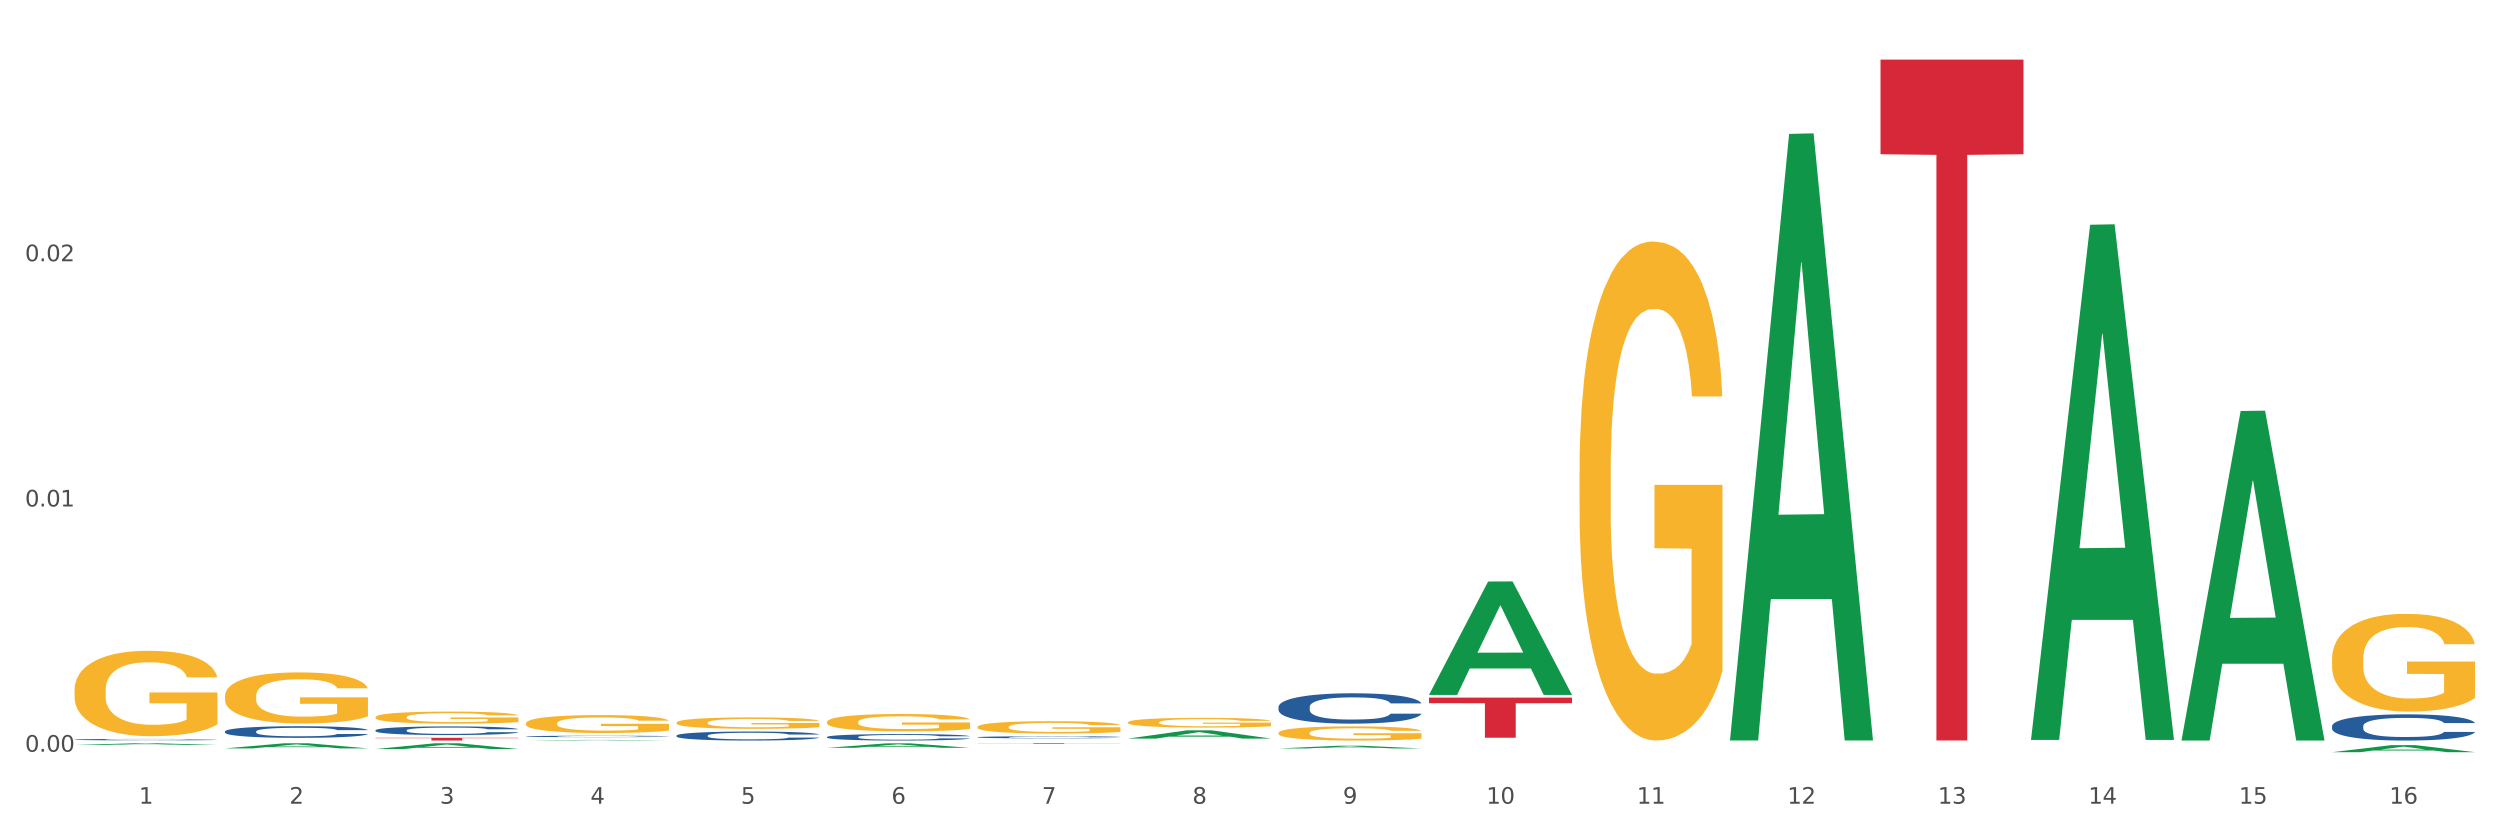 <?xml version="1.0" encoding="utf-8" standalone="no"?>
<!DOCTYPE svg PUBLIC "-//W3C//DTD SVG 1.1//EN"
  "http://www.w3.org/Graphics/SVG/1.1/DTD/svg11.dtd">
<svg xmlns:xlink="http://www.w3.org/1999/xlink" width="1080pt" height="360pt" viewBox="0 0 1080 360" xmlns="http://www.w3.org/2000/svg" version="1.1">
 <rect x="0" y="0" width="1080" height="360" fill="#333333" stroke="none"/>
 <defs>
  <style type="text/css">*{stroke-linejoin: round; stroke-linecap: butt}</style>
 </defs>
 <g id="figure_1">
  <g id="patch_1">
   <path d="M 0 360 
L 1080 360 
L 1080 0 
L 0 0 
z
" style="fill: #ffffff; stroke: #ffffff; stroke-linejoin: miter"/>
  </g>
  <g id="axes_1">
   <g id="matplotlib.axis_1">
    <g id="xtick_1">
     <g id="text_1">
      <!-- 1 -->
      <g style="fill: #4d4d4d" transform="translate(60.004 347.204) scale(0.096 -0.096)">
       <defs>
        <path id="DejaVuSans-31" d="M 794 531 
L 1825 531 
L 1825 4091 
L 703 3866 
L 703 4441 
L 1819 4666 
L 2450 4666 
L 2450 531 
L 3481 531 
L 3481 0 
L 794 0 
L 794 531 
z
" transform="scale(0.016)"/>
       </defs>
       <use xlink:href="#DejaVuSans-31"/>
      </g>
     </g>
    </g>
    <g id="xtick_2">
     <g id="text_2">
      <!-- 2 -->
      <g style="fill: #4d4d4d" transform="translate(125.021 347.204) scale(0.096 -0.096)">
       <defs>
        <path id="DejaVuSans-32" d="M 1228 531 
L 3431 531 
L 3431 0 
L 469 0 
L 469 531 
Q 828 903 1448 1529 
Q 2069 2156 2228 2338 
Q 2531 2678 2651 2914 
Q 2772 3150 2772 3378 
Q 2772 3750 2511 3984 
Q 2250 4219 1831 4219 
Q 1534 4219 1204 4116 
Q 875 4013 500 3803 
L 500 4441 
Q 881 4594 1212 4672 
Q 1544 4750 1819 4750 
Q 2544 4750 2975 4387 
Q 3406 4025 3406 3419 
Q 3406 3131 3298 2873 
Q 3191 2616 2906 2266 
Q 2828 2175 2409 1742 
Q 1991 1309 1228 531 
z
" transform="scale(0.016)"/>
       </defs>
       <use xlink:href="#DejaVuSans-32"/>
      </g>
     </g>
    </g>
    <g id="xtick_3">
     <g id="text_3">
      <!-- 3 -->
      <g style="fill: #4d4d4d" transform="translate(190.039 347.204) scale(0.096 -0.096)">
       <defs>
        <path id="DejaVuSans-33" d="M 2597 2516 
Q 3050 2419 3304 2112 
Q 3559 1806 3559 1356 
Q 3559 666 3084 287 
Q 2609 -91 1734 -91 
Q 1441 -91 1130 -33 
Q 819 25 488 141 
L 488 750 
Q 750 597 1062 519 
Q 1375 441 1716 441 
Q 2309 441 2620 675 
Q 2931 909 2931 1356 
Q 2931 1769 2642 2001 
Q 2353 2234 1838 2234 
L 1294 2234 
L 1294 2753 
L 1863 2753 
Q 2328 2753 2575 2939 
Q 2822 3125 2822 3475 
Q 2822 3834 2567 4026 
Q 2313 4219 1838 4219 
Q 1578 4219 1281 4162 
Q 984 4106 628 3988 
L 628 4550 
Q 988 4650 1302 4700 
Q 1616 4750 1894 4750 
Q 2613 4750 3031 4423 
Q 3450 4097 3450 3541 
Q 3450 3153 3228 2886 
Q 3006 2619 2597 2516 
z
" transform="scale(0.016)"/>
       </defs>
       <use xlink:href="#DejaVuSans-33"/>
      </g>
     </g>
    </g>
    <g id="xtick_4">
     <g id="text_4">
      <!-- 4 -->
      <g style="fill: #4d4d4d" transform="translate(255.056 347.204) scale(0.096 -0.096)">
       <defs>
        <path id="DejaVuSans-34" d="M 2419 4116 
L 825 1625 
L 2419 1625 
L 2419 4116 
z
M 2253 4666 
L 3047 4666 
L 3047 1625 
L 3713 1625 
L 3713 1100 
L 3047 1100 
L 3047 0 
L 2419 0 
L 2419 1100 
L 313 1100 
L 313 1709 
L 2253 4666 
z
" transform="scale(0.016)"/>
       </defs>
       <use xlink:href="#DejaVuSans-34"/>
      </g>
     </g>
    </g>
    <g id="xtick_5">
     <g id="text_5">
      <!-- 5 -->
      <g style="fill: #4d4d4d" transform="translate(320.073 347.204) scale(0.096 -0.096)">
       <defs>
        <path id="DejaVuSans-35" d="M 691 4666 
L 3169 4666 
L 3169 4134 
L 1269 4134 
L 1269 2991 
Q 1406 3038 1543 3061 
Q 1681 3084 1819 3084 
Q 2600 3084 3056 2656 
Q 3513 2228 3513 1497 
Q 3513 744 3044 326 
Q 2575 -91 1722 -91 
Q 1428 -91 1123 -41 
Q 819 9 494 109 
L 494 744 
Q 775 591 1075 516 
Q 1375 441 1709 441 
Q 2250 441 2565 725 
Q 2881 1009 2881 1497 
Q 2881 1984 2565 2268 
Q 2250 2553 1709 2553 
Q 1456 2553 1204 2497 
Q 953 2441 691 2322 
L 691 4666 
z
" transform="scale(0.016)"/>
       </defs>
       <use xlink:href="#DejaVuSans-35"/>
      </g>
     </g>
    </g>
    <g id="xtick_6">
     <g id="text_6">
      <!-- 6 -->
      <g style="fill: #4d4d4d" transform="translate(385.09 347.204) scale(0.096 -0.096)">
       <defs>
        <path id="DejaVuSans-36" d="M 2113 2584 
Q 1688 2584 1439 2293 
Q 1191 2003 1191 1497 
Q 1191 994 1439 701 
Q 1688 409 2113 409 
Q 2538 409 2786 701 
Q 3034 994 3034 1497 
Q 3034 2003 2786 2293 
Q 2538 2584 2113 2584 
z
M 3366 4563 
L 3366 3988 
Q 3128 4100 2886 4159 
Q 2644 4219 2406 4219 
Q 1781 4219 1451 3797 
Q 1122 3375 1075 2522 
Q 1259 2794 1537 2939 
Q 1816 3084 2150 3084 
Q 2853 3084 3261 2657 
Q 3669 2231 3669 1497 
Q 3669 778 3244 343 
Q 2819 -91 2113 -91 
Q 1303 -91 875 529 
Q 447 1150 447 2328 
Q 447 3434 972 4092 
Q 1497 4750 2381 4750 
Q 2619 4750 2861 4703 
Q 3103 4656 3366 4563 
z
" transform="scale(0.016)"/>
       </defs>
       <use xlink:href="#DejaVuSans-36"/>
      </g>
     </g>
    </g>
    <g id="xtick_7">
     <g id="text_7">
      <!-- 7 -->
      <g style="fill: #4d4d4d" transform="translate(450.108 347.204) scale(0.096 -0.096)">
       <defs>
        <path id="DejaVuSans-37" d="M 525 4666 
L 3525 4666 
L 3525 4397 
L 1831 0 
L 1172 0 
L 2766 4134 
L 525 4134 
L 525 4666 
z
" transform="scale(0.016)"/>
       </defs>
       <use xlink:href="#DejaVuSans-37"/>
      </g>
     </g>
    </g>
    <g id="xtick_8">
     <g id="text_8">
      <!-- 8 -->
      <g style="fill: #4d4d4d" transform="translate(515.125 347.204) scale(0.096 -0.096)">
       <defs>
        <path id="DejaVuSans-38" d="M 2034 2216 
Q 1584 2216 1326 1975 
Q 1069 1734 1069 1313 
Q 1069 891 1326 650 
Q 1584 409 2034 409 
Q 2484 409 2743 651 
Q 3003 894 3003 1313 
Q 3003 1734 2745 1975 
Q 2488 2216 2034 2216 
z
M 1403 2484 
Q 997 2584 770 2862 
Q 544 3141 544 3541 
Q 544 4100 942 4425 
Q 1341 4750 2034 4750 
Q 2731 4750 3128 4425 
Q 3525 4100 3525 3541 
Q 3525 3141 3298 2862 
Q 3072 2584 2669 2484 
Q 3125 2378 3379 2068 
Q 3634 1759 3634 1313 
Q 3634 634 3220 271 
Q 2806 -91 2034 -91 
Q 1263 -91 848 271 
Q 434 634 434 1313 
Q 434 1759 690 2068 
Q 947 2378 1403 2484 
z
M 1172 3481 
Q 1172 3119 1398 2916 
Q 1625 2713 2034 2713 
Q 2441 2713 2670 2916 
Q 2900 3119 2900 3481 
Q 2900 3844 2670 4047 
Q 2441 4250 2034 4250 
Q 1625 4250 1398 4047 
Q 1172 3844 1172 3481 
z
" transform="scale(0.016)"/>
       </defs>
       <use xlink:href="#DejaVuSans-38"/>
      </g>
     </g>
    </g>
    <g id="xtick_9">
     <g id="text_9">
      <!-- 9 -->
      <g style="fill: #4d4d4d" transform="translate(580.142 347.204) scale(0.096 -0.096)">
       <defs>
        <path id="DejaVuSans-39" d="M 703 97 
L 703 672 
Q 941 559 1184 500 
Q 1428 441 1663 441 
Q 2288 441 2617 861 
Q 2947 1281 2994 2138 
Q 2813 1869 2534 1725 
Q 2256 1581 1919 1581 
Q 1219 1581 811 2004 
Q 403 2428 403 3163 
Q 403 3881 828 4315 
Q 1253 4750 1959 4750 
Q 2769 4750 3195 4129 
Q 3622 3509 3622 2328 
Q 3622 1225 3098 567 
Q 2575 -91 1691 -91 
Q 1453 -91 1209 -44 
Q 966 3 703 97 
z
M 1959 2075 
Q 2384 2075 2632 2365 
Q 2881 2656 2881 3163 
Q 2881 3666 2632 3958 
Q 2384 4250 1959 4250 
Q 1534 4250 1286 3958 
Q 1038 3666 1038 3163 
Q 1038 2656 1286 2365 
Q 1534 2075 1959 2075 
z
" transform="scale(0.016)"/>
       </defs>
       <use xlink:href="#DejaVuSans-39"/>
      </g>
     </g>
    </g>
    <g id="xtick_10">
     <g id="text_10">
      <!-- 10 -->
      <g style="fill: #4d4d4d" transform="translate(642.105 347.204) scale(0.096 -0.096)">
       <defs>
        <path id="DejaVuSans-30" d="M 2034 4250 
Q 1547 4250 1301 3770 
Q 1056 3291 1056 2328 
Q 1056 1369 1301 889 
Q 1547 409 2034 409 
Q 2525 409 2770 889 
Q 3016 1369 3016 2328 
Q 3016 3291 2770 3770 
Q 2525 4250 2034 4250 
z
M 2034 4750 
Q 2819 4750 3233 4129 
Q 3647 3509 3647 2328 
Q 3647 1150 3233 529 
Q 2819 -91 2034 -91 
Q 1250 -91 836 529 
Q 422 1150 422 2328 
Q 422 3509 836 4129 
Q 1250 4750 2034 4750 
z
" transform="scale(0.016)"/>
       </defs>
       <use xlink:href="#DejaVuSans-31"/>
       <use xlink:href="#DejaVuSans-30" transform="translate(63.623 0)"/>
      </g>
     </g>
    </g>
    <g id="xtick_11">
     <g id="text_11">
      <!-- 11 -->
      <g style="fill: #4d4d4d" transform="translate(707.123 347.204) scale(0.096 -0.096)">
       <use xlink:href="#DejaVuSans-31"/>
       <use xlink:href="#DejaVuSans-31" transform="translate(63.623 0)"/>
      </g>
     </g>
    </g>
    <g id="xtick_12">
     <g id="text_12">
      <!-- 12 -->
      <g style="fill: #4d4d4d" transform="translate(772.14 347.204) scale(0.096 -0.096)">
       <use xlink:href="#DejaVuSans-31"/>
       <use xlink:href="#DejaVuSans-32" transform="translate(63.623 0)"/>
      </g>
     </g>
    </g>
    <g id="xtick_13">
     <g id="text_13">
      <!-- 13 -->
      <g style="fill: #4d4d4d" transform="translate(837.157 347.204) scale(0.096 -0.096)">
       <use xlink:href="#DejaVuSans-31"/>
       <use xlink:href="#DejaVuSans-33" transform="translate(63.623 0)"/>
      </g>
     </g>
    </g>
    <g id="xtick_14">
     <g id="text_14">
      <!-- 14 -->
      <g style="fill: #4d4d4d" transform="translate(902.174 347.204) scale(0.096 -0.096)">
       <use xlink:href="#DejaVuSans-31"/>
       <use xlink:href="#DejaVuSans-34" transform="translate(63.623 0)"/>
      </g>
     </g>
    </g>
    <g id="xtick_15">
     <g id="text_15">
      <!-- 15 -->
      <g style="fill: #4d4d4d" transform="translate(967.192 347.204) scale(0.096 -0.096)">
       <use xlink:href="#DejaVuSans-31"/>
       <use xlink:href="#DejaVuSans-35" transform="translate(63.623 0)"/>
      </g>
     </g>
    </g>
    <g id="xtick_16">
     <g id="text_16">
      <!-- 16 -->
      <g style="fill: #4d4d4d" transform="translate(1032.209 347.204) scale(0.096 -0.096)">
       <use xlink:href="#DejaVuSans-31"/>
       <use xlink:href="#DejaVuSans-36" transform="translate(63.623 0)"/>
      </g>
     </g>
    </g>
    <g id="xtick_17"/>
    <g id="xtick_18"/>
    <g id="xtick_19"/>
    <g id="xtick_20"/>
    <g id="xtick_21"/>
    <g id="xtick_22"/>
    <g id="xtick_23"/>
    <g id="xtick_24"/>
    <g id="xtick_25"/>
    <g id="xtick_26"/>
    <g id="xtick_27"/>
    <g id="xtick_28"/>
    <g id="xtick_29"/>
    <g id="xtick_30"/>
    <g id="xtick_31"/>
   </g>
   <g id="matplotlib.axis_2">
    <g id="ytick_1">
     <g id="text_17">
      <!-- 0.00 -->
      <g style="fill: #4d4d4d" transform="translate(10.8 324.743) scale(0.096 -0.096)">
       <defs>
        <path id="DejaVuSans-2e" d="M 684 794 
L 1344 794 
L 1344 0 
L 684 0 
L 684 794 
z
" transform="scale(0.016)"/>
       </defs>
       <use xlink:href="#DejaVuSans-30"/>
       <use xlink:href="#DejaVuSans-2e" transform="translate(63.623 0)"/>
       <use xlink:href="#DejaVuSans-30" transform="translate(95.41 0)"/>
       <use xlink:href="#DejaVuSans-30" transform="translate(159.033 0)"/>
      </g>
     </g>
    </g>
    <g id="ytick_2">
     <g id="text_18">
      <!-- 0.01 -->
      <g style="fill: #4d4d4d" transform="translate(10.8 218.8) scale(0.096 -0.096)">
       <use xlink:href="#DejaVuSans-30"/>
       <use xlink:href="#DejaVuSans-2e" transform="translate(63.623 0)"/>
       <use xlink:href="#DejaVuSans-30" transform="translate(95.41 0)"/>
       <use xlink:href="#DejaVuSans-31" transform="translate(159.033 0)"/>
      </g>
     </g>
    </g>
    <g id="ytick_3">
     <g id="text_19">
      <!-- 0.02 -->
      <g style="fill: #4d4d4d" transform="translate(10.8 112.856) scale(0.096 -0.096)">
       <use xlink:href="#DejaVuSans-30"/>
       <use xlink:href="#DejaVuSans-2e" transform="translate(63.623 0)"/>
       <use xlink:href="#DejaVuSans-30" transform="translate(95.41 0)"/>
       <use xlink:href="#DejaVuSans-32" transform="translate(159.033 0)"/>
      </g>
     </g>
    </g>
    <g id="ytick_4"/>
    <g id="ytick_5"/>
    <g id="ytick_6"/>
   </g>
   <g id="PolyCollection_1">
    <path d="M 32.175 321.847 
L 32.239 321.847 
L 57.709 321.097 
L 68.28 321.096 
L 93.941 321.849 
L 81.715 321.849 
L 76.176 321.674 
L 49.877 321.674 
L 49.686 321.676 
L 44.337 321.849 
L 32.175 321.849 
L 32.175 321.847 
L 53.188 321.569 
L 72.864 321.568 
L 63.122 321.257 
L 62.995 321.255 
L 62.867 321.257 
L 53.125 321.568 
L 53.188 321.569 
L 32.175 321.847 
z
" clip-path="url(#p4d01a2cc62)" style="fill: #109648"/>
    <path d="M 552.313 305.391 
L 552.386 305.379 
L 552.386 305.044 
L 552.605 304.588 
L 553.408 303.75 
L 554.43 303.115 
L 556.182 302.372 
L 557.132 302.06 
L 558.373 301.713 
L 560.928 301.15 
L 563.848 300.671 
L 565.893 300.407 
L 567.426 300.239 
L 570.857 299.94 
L 572.829 299.808 
L 574.873 299.7 
L 576.625 299.628 
L 579.546 299.544 
L 581.882 299.509 
L 584.583 299.497 
L 586.847 299.509 
L 589.84 299.556 
L 594.221 299.7 
L 595.9 299.784 
L 598.163 299.928 
L 600.499 300.12 
L 602.398 300.311 
L 604.588 300.587 
L 606.851 300.946 
L 609.042 301.401 
L 610.575 301.821 
L 611.816 302.264 
L 612.911 302.803 
L 613.714 303.39 
L 614.079 303.882 
L 600.718 303.882 
L 600.353 303.438 
L 599.623 302.959 
L 598.893 302.636 
L 598.09 302.372 
L 596.849 302.072 
L 595.754 301.881 
L 593.929 301.653 
L 592.249 301.509 
L 590.862 301.425 
L 589.183 301.354 
L 585.605 301.282 
L 583.05 301.282 
L 581.444 301.306 
L 579.473 301.366 
L 577.793 301.449 
L 575.822 301.593 
L 574.289 301.749 
L 572.756 301.953 
L 571.88 302.096 
L 570.565 302.36 
L 569.689 302.576 
L 568.521 302.947 
L 567.864 303.211 
L 566.696 303.894 
L 566.185 304.397 
L 565.966 304.744 
L 565.82 305.128 
L 565.82 306.997 
L 566.258 307.835 
L 566.623 308.195 
L 567.207 308.602 
L 568.302 309.129 
L 569.908 309.644 
L 571.588 310.016 
L 572.975 310.243 
L 574.289 310.411 
L 575.603 310.543 
L 577.209 310.663 
L 578.523 310.735 
L 580.495 310.807 
L 582.831 310.842 
L 584.656 310.842 
L 588.38 310.783 
L 590.059 310.723 
L 591.665 310.639 
L 593.418 310.507 
L 594.805 310.363 
L 595.608 310.255 
L 596.922 310.028 
L 597.944 309.788 
L 598.82 309.513 
L 599.404 309.273 
L 600.061 308.914 
L 600.572 308.506 
L 600.718 308.291 
L 614.079 308.291 
L 613.787 308.722 
L 613.276 309.141 
L 612.254 309.704 
L 611.451 310.028 
L 610.21 310.423 
L 608.896 310.759 
L 607.07 311.13 
L 605.391 311.406 
L 603.639 311.645 
L 601.741 311.861 
L 598.309 312.16 
L 597.068 312.244 
L 594.44 312.388 
L 592.395 312.472 
L 589.402 312.556 
L 586.336 312.604 
L 583.123 312.616 
L 580.276 312.592 
L 577.136 312.52 
L 575.165 312.448 
L 572.975 312.34 
L 570.419 312.172 
L 568.01 311.969 
L 565.747 311.729 
L 563.629 311.453 
L 561.658 311.142 
L 559.103 310.627 
L 557.205 310.124 
L 555.817 309.656 
L 554.868 309.261 
L 553.919 308.758 
L 553.408 308.41 
L 552.605 307.572 
L 552.313 306.793 
L 552.313 305.391 
z
" clip-path="url(#p4d01a2cc62)" style="fill: #255c99"/>
    <path d="M 422.278 318.476 
L 422.351 318.476 
L 422.351 318.453 
L 422.57 318.422 
L 423.374 318.364 
L 424.396 318.321 
L 426.148 318.271 
L 427.097 318.249 
L 428.338 318.226 
L 430.894 318.187 
L 433.814 318.154 
L 435.858 318.137 
L 437.391 318.125 
L 440.823 318.105 
L 442.794 318.096 
L 444.839 318.088 
L 446.591 318.083 
L 449.511 318.078 
L 451.847 318.075 
L 454.549 318.074 
L 456.812 318.075 
L 459.806 318.079 
L 464.186 318.088 
L 465.865 318.094 
L 468.129 318.104 
L 470.465 318.117 
L 472.363 318.13 
L 474.554 318.149 
L 476.817 318.173 
L 479.007 318.204 
L 480.54 318.233 
L 481.782 318.263 
L 482.877 318.3 
L 483.68 318.34 
L 484.045 318.373 
L 470.684 318.373 
L 470.319 318.343 
L 469.589 318.311 
L 468.859 318.288 
L 468.056 318.271 
L 466.814 318.25 
L 465.719 318.237 
L 463.894 318.221 
L 462.215 318.212 
L 460.828 318.206 
L 459.148 318.201 
L 455.571 318.196 
L 453.016 318.196 
L 451.409 318.198 
L 449.438 318.202 
L 447.759 318.208 
L 445.788 318.217 
L 444.254 318.228 
L 442.721 318.242 
L 441.845 318.252 
L 440.531 318.27 
L 439.655 318.284 
L 438.487 318.31 
L 437.83 318.328 
L 436.661 318.374 
L 436.15 318.409 
L 435.931 318.432 
L 435.785 318.458 
L 435.785 318.586 
L 436.223 318.643 
L 436.588 318.668 
L 437.172 318.695 
L 438.268 318.731 
L 439.874 318.766 
L 441.553 318.792 
L 442.94 318.807 
L 444.254 318.819 
L 445.569 318.828 
L 447.175 318.836 
L 448.489 318.841 
L 450.46 318.846 
L 452.797 318.848 
L 454.622 318.848 
L 458.345 318.844 
L 460.025 318.84 
L 461.631 318.834 
L 463.383 318.825 
L 464.77 318.816 
L 465.573 318.808 
L 466.887 318.793 
L 467.91 318.776 
L 468.786 318.757 
L 469.37 318.741 
L 470.027 318.717 
L 470.538 318.689 
L 470.684 318.674 
L 484.045 318.674 
L 483.753 318.704 
L 483.242 318.732 
L 482.22 318.771 
L 481.416 318.793 
L 480.175 318.82 
L 478.861 318.842 
L 477.036 318.868 
L 475.357 318.887 
L 473.604 318.903 
L 471.706 318.918 
L 468.275 318.938 
L 467.034 318.944 
L 464.405 318.954 
L 462.361 318.959 
L 459.367 318.965 
L 456.301 318.968 
L 453.089 318.969 
L 450.241 318.967 
L 447.102 318.963 
L 445.131 318.958 
L 442.94 318.95 
L 440.385 318.939 
L 437.976 318.925 
L 435.712 318.909 
L 433.595 318.89 
L 431.624 318.869 
L 429.068 318.833 
L 427.17 318.799 
L 425.783 318.767 
L 424.834 318.74 
L 423.885 318.706 
L 423.374 318.682 
L 422.57 318.625 
L 422.278 318.572 
L 422.278 318.476 
z
" clip-path="url(#p4d01a2cc62)" style="fill: #255c99"/>
    <path d="M 357.261 318.377 
L 357.334 318.374 
L 357.334 318.303 
L 357.553 318.206 
L 358.356 318.027 
L 359.378 317.892 
L 361.131 317.734 
L 362.08 317.667 
L 363.321 317.593 
L 365.876 317.473 
L 368.797 317.371 
L 370.841 317.315 
L 372.374 317.279 
L 375.806 317.216 
L 377.777 317.188 
L 379.821 317.165 
L 381.574 317.149 
L 384.494 317.131 
L 386.83 317.124 
L 389.532 317.121 
L 391.795 317.124 
L 394.788 317.134 
L 399.169 317.165 
L 400.848 317.183 
L 403.111 317.213 
L 405.448 317.254 
L 407.346 317.295 
L 409.536 317.353 
L 411.8 317.43 
L 413.99 317.527 
L 415.523 317.616 
L 416.764 317.711 
L 417.859 317.825 
L 418.663 317.95 
L 419.028 318.055 
L 405.667 318.055 
L 405.302 317.961 
L 404.572 317.859 
L 403.842 317.79 
L 403.038 317.734 
L 401.797 317.67 
L 400.702 317.629 
L 398.877 317.581 
L 397.198 317.55 
L 395.81 317.532 
L 394.131 317.517 
L 390.554 317.501 
L 387.998 317.501 
L 386.392 317.507 
L 384.421 317.519 
L 382.742 317.537 
L 380.77 317.568 
L 379.237 317.601 
L 377.704 317.644 
L 376.828 317.675 
L 375.514 317.731 
L 374.638 317.777 
L 373.469 317.856 
L 372.812 317.912 
L 371.644 318.058 
L 371.133 318.165 
L 370.914 318.239 
L 370.768 318.32 
L 370.768 318.718 
L 371.206 318.897 
L 371.571 318.973 
L 372.155 319.06 
L 373.25 319.172 
L 374.857 319.282 
L 376.536 319.361 
L 377.923 319.41 
L 379.237 319.445 
L 380.551 319.474 
L 382.158 319.499 
L 383.472 319.514 
L 385.443 319.53 
L 387.779 319.537 
L 389.605 319.537 
L 393.328 319.525 
L 395.007 319.512 
L 396.614 319.494 
L 398.366 319.466 
L 399.753 319.435 
L 400.556 319.412 
L 401.87 319.364 
L 402.892 319.313 
L 403.769 319.254 
L 404.353 319.203 
L 405.01 319.127 
L 405.521 319.04 
L 405.667 318.994 
L 419.028 318.994 
L 418.736 319.086 
L 418.224 319.175 
L 417.202 319.295 
L 416.399 319.364 
L 415.158 319.448 
L 413.844 319.519 
L 412.019 319.599 
L 410.339 319.657 
L 408.587 319.708 
L 406.689 319.754 
L 403.257 319.818 
L 402.016 319.836 
L 399.388 319.866 
L 397.344 319.884 
L 394.35 319.902 
L 391.284 319.912 
L 388.071 319.915 
L 385.224 319.91 
L 382.085 319.894 
L 380.113 319.879 
L 377.923 319.856 
L 375.368 319.821 
L 372.958 319.777 
L 370.695 319.726 
L 368.578 319.667 
L 366.606 319.601 
L 364.051 319.491 
L 362.153 319.384 
L 360.766 319.285 
L 359.817 319.201 
L 358.867 319.093 
L 358.356 319.019 
L 357.553 318.841 
L 357.261 318.675 
L 357.261 318.377 
z
" clip-path="url(#p4d01a2cc62)" style="fill: #255c99"/>
    <path d="M 292.244 317.773 
L 292.317 317.77 
L 292.317 317.67 
L 292.536 317.535 
L 293.339 317.287 
L 294.361 317.098 
L 296.113 316.878 
L 297.063 316.786 
L 298.304 316.683 
L 300.859 316.516 
L 303.78 316.374 
L 305.824 316.296 
L 307.357 316.246 
L 310.788 316.157 
L 312.76 316.118 
L 314.804 316.086 
L 316.556 316.065 
L 319.477 316.04 
L 321.813 316.029 
L 324.514 316.026 
L 326.778 316.029 
L 329.771 316.043 
L 334.152 316.086 
L 335.831 316.111 
L 338.094 316.154 
L 340.431 316.21 
L 342.329 316.267 
L 344.519 316.349 
L 346.782 316.455 
L 348.973 316.59 
L 350.506 316.715 
L 351.747 316.846 
L 352.842 317.006 
L 353.645 317.18 
L 354.01 317.326 
L 340.65 317.326 
L 340.284 317.194 
L 339.554 317.052 
L 338.824 316.956 
L 338.021 316.878 
L 336.78 316.789 
L 335.685 316.733 
L 333.86 316.665 
L 332.18 316.622 
L 330.793 316.598 
L 329.114 316.576 
L 325.536 316.555 
L 322.981 316.555 
L 321.375 316.562 
L 319.404 316.58 
L 317.724 316.605 
L 315.753 316.647 
L 314.22 316.693 
L 312.687 316.754 
L 311.811 316.796 
L 310.496 316.875 
L 309.62 316.939 
L 308.452 317.049 
L 307.795 317.127 
L 306.627 317.329 
L 306.116 317.478 
L 305.897 317.581 
L 305.751 317.695 
L 305.751 318.249 
L 306.189 318.498 
L 306.554 318.604 
L 307.138 318.725 
L 308.233 318.881 
L 309.839 319.034 
L 311.519 319.144 
L 312.906 319.212 
L 314.22 319.261 
L 315.534 319.3 
L 317.14 319.336 
L 318.455 319.357 
L 320.426 319.379 
L 322.762 319.389 
L 324.587 319.389 
L 328.311 319.371 
L 329.99 319.354 
L 331.596 319.329 
L 333.349 319.29 
L 334.736 319.247 
L 335.539 319.215 
L 336.853 319.148 
L 337.875 319.077 
L 338.751 318.995 
L 339.335 318.924 
L 339.992 318.817 
L 340.504 318.697 
L 340.65 318.633 
L 354.01 318.633 
L 353.718 318.761 
L 353.207 318.885 
L 352.185 319.052 
L 351.382 319.148 
L 350.141 319.265 
L 348.827 319.364 
L 347.001 319.474 
L 345.322 319.556 
L 343.57 319.627 
L 341.672 319.691 
L 338.24 319.78 
L 336.999 319.805 
L 334.371 319.847 
L 332.326 319.872 
L 329.333 319.897 
L 326.267 319.911 
L 323.054 319.915 
L 320.207 319.908 
L 317.067 319.886 
L 315.096 319.865 
L 312.906 319.833 
L 310.35 319.783 
L 307.941 319.723 
L 305.678 319.652 
L 303.561 319.57 
L 301.589 319.478 
L 299.034 319.325 
L 297.136 319.176 
L 295.748 319.038 
L 294.799 318.92 
L 293.85 318.771 
L 293.339 318.668 
L 292.536 318.42 
L 292.244 318.189 
L 292.244 317.773 
z
" clip-path="url(#p4d01a2cc62)" style="fill: #255c99"/>
    <path d="M 227.227 318.117 
L 227.3 318.116 
L 227.3 318.101 
L 227.519 318.079 
L 228.322 318.039 
L 229.344 318.009 
L 231.096 317.974 
L 232.045 317.959 
L 233.287 317.943 
L 235.842 317.916 
L 238.762 317.894 
L 240.807 317.881 
L 242.34 317.873 
L 245.771 317.859 
L 247.743 317.853 
L 249.787 317.848 
L 251.539 317.844 
L 254.459 317.84 
L 256.796 317.839 
L 259.497 317.838 
L 261.76 317.839 
L 264.754 317.841 
L 269.134 317.848 
L 270.814 317.852 
L 273.077 317.858 
L 275.413 317.867 
L 277.312 317.877 
L 279.502 317.89 
L 281.765 317.907 
L 283.955 317.928 
L 285.489 317.948 
L 286.73 317.969 
L 287.825 317.995 
L 288.628 318.022 
L 288.993 318.046 
L 275.632 318.046 
L 275.267 318.025 
L 274.537 318.002 
L 273.807 317.987 
L 273.004 317.974 
L 271.763 317.96 
L 270.668 317.951 
L 268.842 317.94 
L 267.163 317.933 
L 265.776 317.929 
L 264.097 317.926 
L 260.519 317.922 
L 257.964 317.922 
L 256.358 317.924 
L 254.386 317.926 
L 252.707 317.93 
L 250.736 317.937 
L 249.203 317.945 
L 247.669 317.954 
L 246.793 317.961 
L 245.479 317.974 
L 244.603 317.984 
L 243.435 318.001 
L 242.778 318.014 
L 241.61 318.046 
L 241.099 318.07 
L 240.88 318.086 
L 240.734 318.105 
L 240.734 318.193 
L 241.172 318.233 
L 241.537 318.25 
L 242.121 318.269 
L 243.216 318.294 
L 244.822 318.318 
L 246.501 318.336 
L 247.889 318.347 
L 249.203 318.355 
L 250.517 318.361 
L 252.123 318.367 
L 253.437 318.37 
L 255.409 318.373 
L 257.745 318.375 
L 259.57 318.375 
L 263.294 318.372 
L 264.973 318.369 
L 266.579 318.365 
L 268.331 318.359 
L 269.718 318.352 
L 270.522 318.347 
L 271.836 318.337 
L 272.858 318.325 
L 273.734 318.312 
L 274.318 318.301 
L 274.975 318.284 
L 275.486 318.265 
L 275.632 318.254 
L 288.993 318.254 
L 288.701 318.275 
L 288.19 318.295 
L 287.168 318.321 
L 286.365 318.337 
L 285.124 318.355 
L 283.809 318.371 
L 281.984 318.389 
L 280.305 318.402 
L 278.553 318.413 
L 276.654 318.423 
L 273.223 318.438 
L 271.982 318.441 
L 269.353 318.448 
L 267.309 318.452 
L 264.316 318.456 
L 261.249 318.458 
L 258.037 318.459 
L 255.19 318.458 
L 252.05 318.455 
L 250.079 318.451 
L 247.889 318.446 
L 245.333 318.438 
L 242.924 318.428 
L 240.661 318.417 
L 238.543 318.404 
L 236.572 318.389 
L 234.017 318.365 
L 232.118 318.341 
L 230.731 318.319 
L 229.782 318.3 
L 228.833 318.276 
L 228.322 318.26 
L 227.519 318.22 
L 227.227 318.183 
L 227.227 318.117 
z
" clip-path="url(#p4d01a2cc62)" style="fill: #255c99"/>
    <path d="M 97.192 315.984 
L 97.265 315.979 
L 97.265 315.851 
L 97.484 315.676 
L 98.287 315.355 
L 99.31 315.112 
L 101.062 314.828 
L 102.011 314.708 
L 103.252 314.575 
L 105.807 314.359 
L 108.728 314.176 
L 110.772 314.075 
L 112.305 314.011 
L 115.737 313.896 
L 117.708 313.846 
L 119.752 313.804 
L 121.505 313.777 
L 124.425 313.745 
L 126.761 313.731 
L 129.463 313.726 
L 131.726 313.731 
L 134.719 313.749 
L 139.1 313.804 
L 140.779 313.836 
L 143.042 313.891 
L 145.379 313.965 
L 147.277 314.038 
L 149.467 314.144 
L 151.731 314.281 
L 153.921 314.456 
L 155.454 314.616 
L 156.695 314.786 
L 157.79 314.993 
L 158.594 315.218 
L 158.959 315.406 
L 145.598 315.406 
L 145.233 315.236 
L 144.503 315.052 
L 143.773 314.929 
L 142.969 314.828 
L 141.728 314.713 
L 140.633 314.639 
L 138.808 314.552 
L 137.129 314.497 
L 135.741 314.465 
L 134.062 314.438 
L 130.485 314.41 
L 127.929 314.41 
L 126.323 314.419 
L 124.352 314.442 
L 122.673 314.474 
L 120.701 314.529 
L 119.168 314.589 
L 117.635 314.667 
L 116.759 314.722 
L 115.445 314.823 
L 114.569 314.906 
L 113.4 315.048 
L 112.743 315.149 
L 111.575 315.41 
L 111.064 315.603 
L 110.845 315.736 
L 110.699 315.883 
L 110.699 316.599 
L 111.137 316.92 
L 111.502 317.058 
L 112.086 317.214 
L 113.181 317.416 
L 114.788 317.613 
L 116.467 317.755 
L 117.854 317.842 
L 119.168 317.907 
L 120.482 317.957 
L 122.089 318.003 
L 123.403 318.03 
L 125.374 318.058 
L 127.71 318.072 
L 129.536 318.072 
L 133.259 318.049 
L 134.938 318.026 
L 136.545 317.994 
L 138.297 317.943 
L 139.684 317.888 
L 140.487 317.847 
L 141.801 317.76 
L 142.823 317.668 
L 143.7 317.562 
L 144.284 317.471 
L 144.941 317.333 
L 145.452 317.177 
L 145.598 317.094 
L 158.959 317.094 
L 158.667 317.26 
L 158.156 317.42 
L 157.133 317.636 
L 156.33 317.76 
L 155.089 317.911 
L 153.775 318.04 
L 151.95 318.182 
L 150.27 318.287 
L 148.518 318.379 
L 146.62 318.462 
L 143.188 318.577 
L 141.947 318.609 
L 139.319 318.664 
L 137.275 318.696 
L 134.281 318.728 
L 131.215 318.746 
L 128.002 318.751 
L 125.155 318.742 
L 122.016 318.714 
L 120.044 318.687 
L 117.854 318.645 
L 115.299 318.581 
L 112.889 318.503 
L 110.626 318.411 
L 108.509 318.306 
L 106.538 318.187 
L 103.982 317.989 
L 102.084 317.796 
L 100.697 317.617 
L 99.748 317.466 
L 98.798 317.273 
L 98.287 317.14 
L 97.484 316.819 
L 97.192 316.521 
L 97.192 315.984 
z
" clip-path="url(#p4d01a2cc62)" style="fill: #255c99"/>
    <path d="M 32.175 319.498 
L 32.248 319.497 
L 32.248 319.481 
L 32.467 319.46 
L 33.27 319.421 
L 34.292 319.391 
L 36.045 319.356 
L 36.994 319.341 
L 38.235 319.325 
L 40.79 319.298 
L 43.711 319.276 
L 45.755 319.263 
L 47.288 319.255 
L 50.72 319.241 
L 52.691 319.235 
L 54.735 319.23 
L 56.487 319.227 
L 59.408 319.223 
L 61.744 319.221 
L 64.445 319.22 
L 66.709 319.221 
L 69.702 319.223 
L 74.083 319.23 
L 75.762 319.234 
L 78.025 319.241 
L 80.362 319.25 
L 82.26 319.259 
L 84.45 319.272 
L 86.713 319.289 
L 88.904 319.31 
L 90.437 319.33 
L 91.678 319.351 
L 92.773 319.376 
L 93.576 319.404 
L 93.941 319.427 
L 80.581 319.427 
L 80.216 319.406 
L 79.485 319.383 
L 78.755 319.368 
L 77.952 319.356 
L 76.711 319.342 
L 75.616 319.333 
L 73.791 319.322 
L 72.111 319.315 
L 70.724 319.311 
L 69.045 319.308 
L 65.468 319.304 
L 62.912 319.304 
L 61.306 319.306 
L 59.335 319.308 
L 57.655 319.312 
L 55.684 319.319 
L 54.151 319.326 
L 52.618 319.336 
L 51.742 319.343 
L 50.427 319.355 
L 49.551 319.365 
L 48.383 319.383 
L 47.726 319.395 
L 46.558 319.427 
L 46.047 319.451 
L 45.828 319.467 
L 45.682 319.485 
L 45.682 319.573 
L 46.12 319.613 
L 46.485 319.63 
L 47.069 319.649 
L 48.164 319.674 
L 49.77 319.698 
L 51.45 319.716 
L 52.837 319.726 
L 54.151 319.734 
L 55.465 319.74 
L 57.071 319.746 
L 58.386 319.749 
L 60.357 319.753 
L 62.693 319.754 
L 64.518 319.754 
L 68.242 319.752 
L 69.921 319.749 
L 71.527 319.745 
L 73.28 319.739 
L 74.667 319.732 
L 75.47 319.727 
L 76.784 319.716 
L 77.806 319.705 
L 78.682 319.692 
L 79.266 319.681 
L 79.923 319.664 
L 80.435 319.644 
L 80.581 319.634 
L 93.941 319.634 
L 93.649 319.655 
L 93.138 319.674 
L 92.116 319.701 
L 91.313 319.716 
L 90.072 319.735 
L 88.758 319.751 
L 86.932 319.768 
L 85.253 319.781 
L 83.501 319.792 
L 81.603 319.802 
L 78.171 319.816 
L 76.93 319.82 
L 74.302 319.827 
L 72.257 319.831 
L 69.264 319.835 
L 66.198 319.837 
L 62.985 319.838 
L 60.138 319.837 
L 56.998 319.833 
L 55.027 319.83 
L 52.837 319.825 
L 50.281 319.817 
L 47.872 319.807 
L 45.609 319.796 
L 43.492 319.783 
L 41.52 319.769 
L 38.965 319.744 
L 37.067 319.721 
L 35.679 319.699 
L 34.73 319.68 
L 33.781 319.656 
L 33.27 319.64 
L 32.467 319.6 
L 32.175 319.564 
L 32.175 319.498 
z
" clip-path="url(#p4d01a2cc62)" style="fill: #255c99"/>
    <path d="M 32.175 298.191 
L 32.248 298.157 
L 32.248 296.944 
L 32.394 295.9 
L 33.123 293.372 
L 34.217 291.283 
L 35.019 290.171 
L 35.821 289.261 
L 36.769 288.352 
L 37.936 287.408 
L 40.051 286.026 
L 41.363 285.319 
L 42.968 284.577 
L 45.885 283.499 
L 47.999 282.893 
L 50.187 282.387 
L 53.76 281.781 
L 56.094 281.511 
L 58.573 281.309 
L 61.563 281.174 
L 63.824 281.14 
L 68.783 281.241 
L 73.012 281.545 
L 75.054 281.781 
L 77.679 282.185 
L 79.065 282.454 
L 81.326 282.994 
L 83.659 283.701 
L 85.263 284.308 
L 87.67 285.454 
L 89.493 286.599 
L 91.17 288.015 
L 92.045 288.992 
L 92.702 289.902 
L 93.285 290.946 
L 93.868 292.597 
L 80.742 292.597 
L 80.232 291.418 
L 79.43 290.306 
L 78.263 289.228 
L 77.242 288.554 
L 75.492 287.711 
L 73.887 287.172 
L 72.21 286.768 
L 70.168 286.431 
L 68.564 286.262 
L 66.303 286.127 
L 61.855 286.161 
L 58.865 286.431 
L 56.823 286.768 
L 55.511 287.071 
L 54.344 287.408 
L 53.031 287.88 
L 51.5 288.587 
L 50.406 289.228 
L 49.312 290.036 
L 48.437 290.845 
L 47.635 291.789 
L 46.979 292.8 
L 46.468 293.844 
L 46.031 295.125 
L 45.666 297.248 
L 45.666 301.864 
L 45.812 302.909 
L 46.176 304.29 
L 46.614 305.335 
L 47.343 306.582 
L 47.999 307.424 
L 49.239 308.637 
L 50.625 309.648 
L 51.719 310.289 
L 52.812 310.828 
L 54.708 311.569 
L 56.823 312.176 
L 58.646 312.546 
L 61.126 312.883 
L 62.803 313.018 
L 64.261 313.085 
L 67.835 313.085 
L 70.387 312.984 
L 73.231 312.749 
L 75.419 312.445 
L 77.242 312.075 
L 79.284 311.468 
L 80.596 310.895 
L 80.596 303.852 
L 64.553 303.819 
L 64.553 299.135 
L 93.941 299.135 
L 93.941 312.883 
L 92.702 313.591 
L 91.316 314.231 
L 89.858 314.804 
L 87.67 315.512 
L 85.045 316.186 
L 82.711 316.657 
L 80.232 317.062 
L 77.315 317.432 
L 73.523 317.769 
L 71.189 317.904 
L 68.272 318.005 
L 64.845 318.039 
L 61.855 317.972 
L 58.938 317.803 
L 55.875 317.5 
L 52.885 317.062 
L 50.625 316.624 
L 48.364 316.085 
L 45.958 315.377 
L 44.062 314.703 
L 42.603 314.096 
L 40.999 313.321 
L 39.249 312.31 
L 37.936 311.401 
L 36.769 310.457 
L 35.529 309.244 
L 34.654 308.199 
L 33.779 306.885 
L 33.269 305.908 
L 32.685 304.392 
L 32.248 302.269 
L 32.175 298.191 
z
" clip-path="url(#p4d01a2cc62)" style="fill: #f7b32b"/>
    <path d="M 162.209 318.727 
L 223.976 318.727 
L 223.976 318.892 
L 199.679 318.893 
L 199.679 319.915 
L 186.36 319.915 
L 186.36 318.893 
L 162.209 318.892 
L 162.209 318.728 
L 162.209 318.727 
z
" clip-path="url(#p4d01a2cc62)" style="fill: #d62839"/>
    <path d="M 422.278 321.096 
L 484.045 321.096 
L 484.045 321.137 
L 459.748 321.138 
L 459.748 321.392 
L 446.429 321.392 
L 446.429 321.138 
L 422.278 321.137 
L 422.278 321.097 
L 422.278 321.096 
z
" clip-path="url(#p4d01a2cc62)" style="fill: #d62839"/>
    <path d="M 617.33 319.904 
L 617.403 319.904 
L 617.403 319.904 
L 617.622 319.903 
L 618.425 319.902 
L 619.447 319.901 
L 621.2 319.9 
L 622.149 319.9 
L 623.39 319.899 
L 625.945 319.898 
L 628.866 319.898 
L 630.91 319.897 
L 632.443 319.897 
L 635.875 319.896 
L 637.846 319.896 
L 639.89 319.896 
L 641.642 319.896 
L 644.563 319.896 
L 646.899 319.896 
L 649.601 319.896 
L 651.864 319.896 
L 654.857 319.896 
L 659.238 319.896 
L 660.917 319.896 
L 663.18 319.896 
L 665.517 319.897 
L 667.415 319.897 
L 669.605 319.897 
L 671.869 319.898 
L 674.059 319.899 
L 675.592 319.899 
L 676.833 319.9 
L 677.928 319.901 
L 678.732 319.901 
L 679.097 319.902 
L 665.736 319.902 
L 665.371 319.902 
L 664.641 319.901 
L 663.91 319.9 
L 663.107 319.9 
L 661.866 319.9 
L 660.771 319.899 
L 658.946 319.899 
L 657.267 319.899 
L 655.879 319.899 
L 654.2 319.899 
L 650.623 319.898 
L 648.067 319.898 
L 646.461 319.898 
L 644.49 319.899 
L 642.811 319.899 
L 640.839 319.899 
L 639.306 319.899 
L 637.773 319.899 
L 636.897 319.9 
L 635.583 319.9 
L 634.707 319.9 
L 633.538 319.901 
L 632.881 319.901 
L 631.713 319.902 
L 631.202 319.903 
L 630.983 319.903 
L 630.837 319.904 
L 630.837 319.907 
L 631.275 319.908 
L 631.64 319.908 
L 632.224 319.909 
L 633.319 319.91 
L 634.926 319.911 
L 636.605 319.911 
L 637.992 319.911 
L 639.306 319.912 
L 640.62 319.912 
L 642.227 319.912 
L 643.541 319.912 
L 645.512 319.912 
L 647.848 319.912 
L 649.674 319.912 
L 653.397 319.912 
L 655.076 319.912 
L 656.683 319.912 
L 658.435 319.912 
L 659.822 319.912 
L 660.625 319.911 
L 661.939 319.911 
L 662.961 319.911 
L 663.837 319.91 
L 664.422 319.91 
L 665.079 319.91 
L 665.59 319.909 
L 665.736 319.909 
L 679.097 319.909 
L 678.805 319.909 
L 678.293 319.91 
L 677.271 319.911 
L 676.468 319.911 
L 675.227 319.912 
L 673.913 319.912 
L 672.088 319.913 
L 670.408 319.913 
L 668.656 319.913 
L 666.758 319.914 
L 663.326 319.914 
L 662.085 319.914 
L 659.457 319.915 
L 657.413 319.915 
L 654.419 319.915 
L 651.353 319.915 
L 648.14 319.915 
L 645.293 319.915 
L 642.154 319.915 
L 640.182 319.915 
L 637.992 319.914 
L 635.437 319.914 
L 633.027 319.914 
L 630.764 319.914 
L 628.647 319.913 
L 626.675 319.913 
L 624.12 319.912 
L 622.222 319.911 
L 620.835 319.911 
L 619.886 319.91 
L 618.936 319.909 
L 618.425 319.909 
L 617.622 319.908 
L 617.33 319.906 
L 617.33 319.904 
z
" clip-path="url(#p4d01a2cc62)" style="fill: #255c99"/>
    <path d="M 617.33 301.378 
L 679.097 301.378 
L 679.097 303.787 
L 654.8 303.804 
L 654.8 318.714 
L 641.481 318.714 
L 641.481 303.804 
L 617.33 303.787 
L 617.33 301.395 
L 617.33 301.378 
z
" clip-path="url(#p4d01a2cc62)" style="fill: #d62839"/>
    <path d="M 97.192 300.675 
L 97.265 300.655 
L 97.265 299.93 
L 97.411 299.305 
L 98.14 297.793 
L 99.234 296.544 
L 100.036 295.879 
L 100.838 295.335 
L 101.786 294.791 
L 102.953 294.227 
L 105.068 293.4 
L 106.381 292.977 
L 107.985 292.534 
L 110.902 291.889 
L 113.017 291.526 
L 115.204 291.224 
L 118.778 290.861 
L 121.111 290.7 
L 123.591 290.579 
L 126.58 290.498 
L 128.841 290.478 
L 133.8 290.539 
L 138.03 290.72 
L 140.071 290.861 
L 142.697 291.103 
L 144.082 291.264 
L 146.343 291.587 
L 148.676 292.01 
L 150.281 292.373 
L 152.687 293.058 
L 154.51 293.743 
L 156.188 294.589 
L 157.063 295.174 
L 157.719 295.718 
L 158.302 296.343 
L 158.886 297.33 
L 145.759 297.33 
L 145.249 296.625 
L 144.447 295.96 
L 143.28 295.315 
L 142.259 294.912 
L 140.509 294.408 
L 138.905 294.085 
L 137.227 293.844 
L 135.185 293.642 
L 133.581 293.541 
L 131.321 293.461 
L 126.872 293.481 
L 123.882 293.642 
L 121.84 293.844 
L 120.528 294.025 
L 119.361 294.227 
L 118.048 294.509 
L 116.517 294.932 
L 115.423 295.315 
L 114.329 295.798 
L 113.454 296.282 
L 112.652 296.846 
L 111.996 297.451 
L 111.485 298.076 
L 111.048 298.841 
L 110.683 300.111 
L 110.683 302.872 
L 110.829 303.497 
L 111.194 304.323 
L 111.631 304.948 
L 112.36 305.693 
L 113.017 306.197 
L 114.256 306.922 
L 115.642 307.527 
L 116.736 307.91 
L 117.83 308.232 
L 119.726 308.676 
L 121.84 309.038 
L 123.664 309.26 
L 126.143 309.462 
L 127.82 309.542 
L 129.279 309.583 
L 132.852 309.583 
L 135.404 309.522 
L 138.248 309.381 
L 140.436 309.2 
L 142.259 308.978 
L 144.301 308.615 
L 145.614 308.273 
L 145.614 304.061 
L 129.57 304.041 
L 129.57 301.24 
L 158.959 301.24 
L 158.959 309.462 
L 157.719 309.885 
L 156.333 310.268 
L 154.875 310.61 
L 152.687 311.033 
L 150.062 311.437 
L 147.728 311.719 
L 145.249 311.96 
L 142.332 312.182 
L 138.54 312.384 
L 136.206 312.464 
L 133.289 312.525 
L 129.862 312.545 
L 126.872 312.505 
L 123.955 312.404 
L 120.892 312.222 
L 117.903 311.96 
L 115.642 311.699 
L 113.381 311.376 
L 110.975 310.953 
L 109.079 310.55 
L 107.62 310.187 
L 106.016 309.724 
L 104.266 309.119 
L 102.953 308.575 
L 101.786 308.011 
L 100.547 307.285 
L 99.672 306.66 
L 98.797 305.875 
L 98.286 305.29 
L 97.703 304.383 
L 97.265 303.114 
L 97.192 300.675 
z
" clip-path="url(#p4d01a2cc62)" style="fill: #f7b32b"/>
    <path d="M 162.209 309.819 
L 162.282 309.814 
L 162.282 309.642 
L 162.428 309.495 
L 163.157 309.137 
L 164.251 308.842 
L 165.054 308.685 
L 165.856 308.556 
L 166.804 308.427 
L 167.97 308.294 
L 170.085 308.098 
L 171.398 307.998 
L 173.002 307.893 
L 175.919 307.741 
L 178.034 307.655 
L 180.222 307.584 
L 183.795 307.498 
L 186.128 307.46 
L 188.608 307.431 
L 191.598 307.412 
L 193.858 307.407 
L 198.817 307.422 
L 203.047 307.465 
L 205.089 307.498 
L 207.714 307.555 
L 209.099 307.593 
L 211.36 307.669 
L 213.694 307.77 
L 215.298 307.855 
L 217.704 308.017 
L 219.528 308.179 
L 221.205 308.38 
L 222.08 308.518 
L 222.736 308.646 
L 223.32 308.794 
L 223.903 309.028 
L 210.777 309.028 
L 210.266 308.861 
L 209.464 308.704 
L 208.297 308.551 
L 207.276 308.456 
L 205.526 308.337 
L 203.922 308.26 
L 202.245 308.203 
L 200.203 308.156 
L 198.598 308.132 
L 196.338 308.113 
L 191.889 308.117 
L 188.9 308.156 
L 186.858 308.203 
L 185.545 308.246 
L 184.378 308.294 
L 183.066 308.36 
L 181.534 308.461 
L 180.44 308.551 
L 179.347 308.665 
L 178.471 308.78 
L 177.669 308.913 
L 177.013 309.056 
L 176.503 309.204 
L 176.065 309.385 
L 175.7 309.685 
L 175.7 310.338 
L 175.846 310.486 
L 176.211 310.681 
L 176.648 310.829 
L 177.378 311.005 
L 178.034 311.124 
L 179.274 311.296 
L 180.659 311.439 
L 181.753 311.529 
L 182.847 311.606 
L 184.743 311.711 
L 186.858 311.796 
L 188.681 311.849 
L 191.16 311.896 
L 192.837 311.915 
L 194.296 311.925 
L 197.869 311.925 
L 200.422 311.911 
L 203.266 311.877 
L 205.453 311.834 
L 207.276 311.782 
L 209.318 311.696 
L 210.631 311.615 
L 210.631 310.619 
L 194.588 310.614 
L 194.588 309.952 
L 223.976 309.952 
L 223.976 311.896 
L 222.736 311.996 
L 221.351 312.087 
L 219.892 312.168 
L 217.704 312.268 
L 215.079 312.363 
L 212.746 312.43 
L 210.266 312.487 
L 207.349 312.54 
L 203.557 312.587 
L 201.224 312.606 
L 198.307 312.621 
L 194.879 312.625 
L 191.889 312.616 
L 188.972 312.592 
L 185.91 312.549 
L 182.92 312.487 
L 180.659 312.425 
L 178.399 312.349 
L 175.992 312.249 
L 174.096 312.154 
L 172.638 312.068 
L 171.033 311.958 
L 169.283 311.815 
L 167.97 311.687 
L 166.804 311.553 
L 165.564 311.382 
L 164.689 311.234 
L 163.814 311.048 
L 163.303 310.91 
L 162.72 310.696 
L 162.282 310.395 
L 162.209 309.819 
z
" clip-path="url(#p4d01a2cc62)" style="fill: #f7b32b"/>
    <path d="M 227.227 312.491 
L 227.3 312.484 
L 227.3 312.229 
L 227.445 312.01 
L 228.175 311.48 
L 229.269 311.041 
L 230.071 310.808 
L 230.873 310.617 
L 231.821 310.426 
L 232.988 310.228 
L 235.102 309.938 
L 236.415 309.789 
L 238.019 309.634 
L 240.936 309.407 
L 243.051 309.28 
L 245.239 309.174 
L 248.812 309.047 
L 251.146 308.99 
L 253.625 308.948 
L 256.615 308.919 
L 258.876 308.912 
L 263.834 308.934 
L 268.064 308.997 
L 270.106 309.047 
L 272.731 309.132 
L 274.117 309.188 
L 276.377 309.301 
L 278.711 309.45 
L 280.315 309.577 
L 282.722 309.818 
L 284.545 310.058 
L 286.222 310.355 
L 287.097 310.56 
L 287.753 310.751 
L 288.337 310.97 
L 288.92 311.317 
L 275.794 311.317 
L 275.283 311.069 
L 274.481 310.836 
L 273.315 310.61 
L 272.294 310.468 
L 270.543 310.292 
L 268.939 310.178 
L 267.262 310.094 
L 265.22 310.023 
L 263.616 309.987 
L 261.355 309.959 
L 256.907 309.966 
L 253.917 310.023 
L 251.875 310.094 
L 250.562 310.157 
L 249.396 310.228 
L 248.083 310.327 
L 246.552 310.475 
L 245.458 310.61 
L 244.364 310.78 
L 243.489 310.949 
L 242.687 311.147 
L 242.03 311.359 
L 241.52 311.579 
L 241.082 311.847 
L 240.718 312.293 
L 240.718 313.262 
L 240.863 313.481 
L 241.228 313.771 
L 241.666 313.99 
L 242.395 314.252 
L 243.051 314.429 
L 244.291 314.683 
L 245.676 314.896 
L 246.77 315.03 
L 247.864 315.143 
L 249.76 315.299 
L 251.875 315.426 
L 253.698 315.504 
L 256.177 315.575 
L 257.855 315.603 
L 259.313 315.617 
L 262.886 315.617 
L 265.439 315.596 
L 268.283 315.546 
L 270.47 315.483 
L 272.294 315.405 
L 274.335 315.278 
L 275.648 315.157 
L 275.648 313.679 
L 259.605 313.672 
L 259.605 312.689 
L 288.993 312.689 
L 288.993 315.575 
L 287.753 315.723 
L 286.368 315.857 
L 284.909 315.978 
L 282.722 316.126 
L 280.096 316.268 
L 277.763 316.367 
L 275.283 316.452 
L 272.366 316.529 
L 268.574 316.6 
L 266.241 316.628 
L 263.324 316.65 
L 259.897 316.657 
L 256.907 316.642 
L 253.99 316.607 
L 250.927 316.543 
L 247.937 316.452 
L 245.676 316.36 
L 243.416 316.246 
L 241.009 316.098 
L 239.113 315.956 
L 237.655 315.829 
L 236.05 315.667 
L 234.3 315.454 
L 232.988 315.263 
L 231.821 315.065 
L 230.581 314.811 
L 229.706 314.592 
L 228.831 314.316 
L 228.321 314.111 
L 227.737 313.792 
L 227.3 313.347 
L 227.227 312.491 
z
" clip-path="url(#p4d01a2cc62)" style="fill: #f7b32b"/>
    <path d="M 292.244 312.198 
L 292.317 312.193 
L 292.317 312.031 
L 292.463 311.892 
L 293.192 311.555 
L 294.286 311.276 
L 295.088 311.128 
L 295.89 311.007 
L 296.838 310.886 
L 298.005 310.76 
L 300.12 310.575 
L 301.432 310.481 
L 303.037 310.382 
L 305.954 310.238 
L 308.068 310.158 
L 310.256 310.09 
L 313.829 310.009 
L 316.163 309.973 
L 318.642 309.946 
L 321.632 309.928 
L 323.893 309.924 
L 328.852 309.937 
L 333.081 309.978 
L 335.123 310.009 
L 337.748 310.063 
L 339.134 310.099 
L 341.395 310.171 
L 343.728 310.265 
L 345.332 310.346 
L 347.739 310.499 
L 349.562 310.652 
L 351.239 310.841 
L 352.114 310.971 
L 352.771 311.092 
L 353.354 311.232 
L 353.937 311.452 
L 340.811 311.452 
L 340.301 311.294 
L 339.499 311.146 
L 338.332 311.002 
L 337.311 310.912 
L 335.561 310.8 
L 333.956 310.728 
L 332.279 310.674 
L 330.237 310.629 
L 328.633 310.607 
L 326.372 310.589 
L 321.924 310.593 
L 318.934 310.629 
L 316.892 310.674 
L 315.58 310.715 
L 314.413 310.76 
L 313.1 310.823 
L 311.569 310.917 
L 310.475 311.002 
L 309.381 311.11 
L 308.506 311.218 
L 307.704 311.344 
L 307.047 311.479 
L 306.537 311.618 
L 306.099 311.789 
L 305.735 312.072 
L 305.735 312.687 
L 305.881 312.827 
L 306.245 313.011 
L 306.683 313.15 
L 307.412 313.317 
L 308.068 313.429 
L 309.308 313.591 
L 310.694 313.725 
L 311.788 313.811 
L 312.881 313.883 
L 314.777 313.982 
L 316.892 314.062 
L 318.715 314.112 
L 321.195 314.157 
L 322.872 314.175 
L 324.33 314.184 
L 327.904 314.184 
L 330.456 314.17 
L 333.3 314.139 
L 335.488 314.098 
L 337.311 314.049 
L 339.353 313.968 
L 340.665 313.892 
L 340.665 312.953 
L 324.622 312.948 
L 324.622 312.323 
L 354.01 312.323 
L 354.01 314.157 
L 352.771 314.251 
L 351.385 314.337 
L 349.927 314.413 
L 347.739 314.507 
L 345.114 314.597 
L 342.78 314.66 
L 340.301 314.714 
L 337.384 314.763 
L 333.592 314.808 
L 331.258 314.826 
L 328.341 314.84 
L 324.914 314.844 
L 321.924 314.835 
L 319.007 314.813 
L 315.944 314.772 
L 312.954 314.714 
L 310.694 314.656 
L 308.433 314.584 
L 306.027 314.489 
L 304.131 314.4 
L 302.672 314.319 
L 301.068 314.215 
L 299.318 314.08 
L 298.005 313.959 
L 296.838 313.833 
L 295.598 313.672 
L 294.723 313.532 
L 293.848 313.357 
L 293.338 313.227 
L 292.754 313.024 
L 292.317 312.741 
L 292.244 312.198 
z
" clip-path="url(#p4d01a2cc62)" style="fill: #f7b32b"/>
    <path d="M 357.261 311.913 
L 357.334 311.906 
L 357.334 311.66 
L 357.48 311.448 
L 358.209 310.935 
L 359.303 310.511 
L 360.105 310.285 
L 360.907 310.101 
L 361.855 309.916 
L 363.022 309.725 
L 365.137 309.444 
L 366.45 309.301 
L 368.054 309.15 
L 370.971 308.932 
L 373.086 308.809 
L 375.273 308.706 
L 378.847 308.583 
L 381.18 308.528 
L 383.66 308.487 
L 386.649 308.46 
L 388.91 308.453 
L 393.869 308.473 
L 398.098 308.535 
L 400.14 308.583 
L 402.766 308.665 
L 404.151 308.72 
L 406.412 308.829 
L 408.745 308.973 
L 410.35 309.096 
L 412.756 309.328 
L 414.579 309.561 
L 416.256 309.848 
L 417.132 310.046 
L 417.788 310.231 
L 418.371 310.443 
L 418.955 310.778 
L 405.828 310.778 
L 405.318 310.538 
L 404.516 310.313 
L 403.349 310.094 
L 402.328 309.957 
L 400.578 309.786 
L 398.974 309.677 
L 397.296 309.595 
L 395.254 309.526 
L 393.65 309.492 
L 391.39 309.465 
L 386.941 309.472 
L 383.951 309.526 
L 381.909 309.595 
L 380.597 309.656 
L 379.43 309.725 
L 378.117 309.82 
L 376.586 309.964 
L 375.492 310.094 
L 374.398 310.258 
L 373.523 310.422 
L 372.721 310.614 
L 372.065 310.819 
L 371.554 311.031 
L 371.117 311.291 
L 370.752 311.721 
L 370.752 312.658 
L 370.898 312.87 
L 371.263 313.15 
L 371.7 313.362 
L 372.429 313.615 
L 373.086 313.786 
L 374.325 314.032 
L 375.711 314.237 
L 376.805 314.367 
L 377.899 314.477 
L 379.795 314.627 
L 381.909 314.75 
L 383.733 314.825 
L 386.212 314.894 
L 387.889 314.921 
L 389.348 314.935 
L 392.921 314.935 
L 395.473 314.914 
L 398.317 314.866 
L 400.505 314.805 
L 402.328 314.73 
L 404.37 314.607 
L 405.683 314.49 
L 405.683 313.061 
L 389.639 313.055 
L 389.639 312.104 
L 419.028 312.104 
L 419.028 314.894 
L 417.788 315.037 
L 416.402 315.167 
L 414.944 315.284 
L 412.756 315.427 
L 410.131 315.564 
L 407.797 315.66 
L 405.318 315.742 
L 402.401 315.817 
L 398.609 315.885 
L 396.275 315.913 
L 393.358 315.933 
L 389.931 315.94 
L 386.941 315.926 
L 384.024 315.892 
L 380.961 315.831 
L 377.972 315.742 
L 375.711 315.653 
L 373.45 315.543 
L 371.044 315.4 
L 369.148 315.263 
L 367.689 315.14 
L 366.085 314.983 
L 364.335 314.778 
L 363.022 314.593 
L 361.855 314.402 
L 360.616 314.155 
L 359.741 313.943 
L 358.866 313.677 
L 358.355 313.478 
L 357.772 313.171 
L 357.334 312.74 
L 357.261 311.913 
z
" clip-path="url(#p4d01a2cc62)" style="fill: #f7b32b"/>
    <path d="M 422.278 314.029 
L 422.351 314.025 
L 422.351 313.85 
L 422.497 313.699 
L 423.226 313.334 
L 424.32 313.033 
L 425.122 312.872 
L 425.925 312.741 
L 426.873 312.61 
L 428.039 312.474 
L 430.154 312.274 
L 431.467 312.172 
L 433.071 312.065 
L 435.988 311.91 
L 438.103 311.822 
L 440.291 311.749 
L 443.864 311.662 
L 446.197 311.623 
L 448.677 311.594 
L 451.667 311.574 
L 453.927 311.569 
L 458.886 311.584 
L 463.116 311.628 
L 465.158 311.662 
L 467.783 311.72 
L 469.168 311.759 
L 471.429 311.837 
L 473.763 311.939 
L 475.367 312.026 
L 477.773 312.192 
L 479.596 312.357 
L 481.274 312.561 
L 482.149 312.702 
L 482.805 312.833 
L 483.389 312.984 
L 483.972 313.222 
L 470.846 313.222 
L 470.335 313.052 
L 469.533 312.892 
L 468.366 312.736 
L 467.345 312.639 
L 465.595 312.517 
L 463.991 312.44 
L 462.314 312.381 
L 460.272 312.333 
L 458.667 312.308 
L 456.407 312.289 
L 451.958 312.294 
L 448.969 312.333 
L 446.927 312.381 
L 445.614 312.425 
L 444.447 312.474 
L 443.135 312.542 
L 441.603 312.644 
L 440.509 312.736 
L 439.416 312.853 
L 438.54 312.97 
L 437.738 313.106 
L 437.082 313.252 
L 436.571 313.402 
L 436.134 313.587 
L 435.769 313.893 
L 435.769 314.559 
L 435.915 314.71 
L 436.28 314.909 
L 436.717 315.06 
L 437.447 315.24 
L 438.103 315.362 
L 439.343 315.537 
L 440.728 315.682 
L 441.822 315.775 
L 442.916 315.853 
L 444.812 315.96 
L 446.927 316.047 
L 448.75 316.101 
L 451.229 316.149 
L 452.906 316.169 
L 454.365 316.178 
L 457.938 316.178 
L 460.49 316.164 
L 463.334 316.13 
L 465.522 316.086 
L 467.345 316.033 
L 469.387 315.945 
L 470.7 315.862 
L 470.7 314.846 
L 454.657 314.841 
L 454.657 314.166 
L 484.045 314.166 
L 484.045 316.149 
L 482.805 316.251 
L 481.42 316.344 
L 479.961 316.426 
L 477.773 316.528 
L 475.148 316.626 
L 472.815 316.694 
L 470.335 316.752 
L 467.418 316.806 
L 463.626 316.854 
L 461.293 316.874 
L 458.376 316.888 
L 454.948 316.893 
L 451.958 316.883 
L 449.041 316.859 
L 445.979 316.815 
L 442.989 316.752 
L 440.728 316.689 
L 438.468 316.611 
L 436.061 316.509 
L 434.165 316.412 
L 432.707 316.324 
L 431.102 316.212 
L 429.352 316.067 
L 428.039 315.935 
L 426.873 315.799 
L 425.633 315.624 
L 424.758 315.473 
L 423.883 315.284 
L 423.372 315.143 
L 422.789 314.924 
L 422.351 314.618 
L 422.278 314.029 
z
" clip-path="url(#p4d01a2cc62)" style="fill: #f7b32b"/>
    <path d="M 487.296 312.051 
L 487.369 312.047 
L 487.369 311.909 
L 487.514 311.79 
L 488.244 311.502 
L 489.338 311.263 
L 490.14 311.137 
L 490.942 311.033 
L 491.89 310.929 
L 493.057 310.822 
L 495.171 310.664 
L 496.484 310.584 
L 498.088 310.499 
L 501.005 310.376 
L 503.12 310.307 
L 505.308 310.249 
L 508.881 310.18 
L 511.215 310.15 
L 513.694 310.126 
L 516.684 310.111 
L 518.945 310.107 
L 523.903 310.119 
L 528.133 310.153 
L 530.175 310.18 
L 532.8 310.226 
L 534.186 310.257 
L 536.446 310.319 
L 538.78 310.399 
L 540.384 310.468 
L 542.791 310.599 
L 544.614 310.729 
L 546.291 310.891 
L 547.166 311.002 
L 547.822 311.106 
L 548.406 311.225 
L 548.989 311.413 
L 535.863 311.413 
L 535.352 311.279 
L 534.55 311.152 
L 533.383 311.029 
L 532.363 310.952 
L 530.612 310.856 
L 529.008 310.795 
L 527.331 310.749 
L 525.289 310.71 
L 523.685 310.691 
L 521.424 310.676 
L 516.976 310.68 
L 513.986 310.71 
L 511.944 310.749 
L 510.631 310.783 
L 509.464 310.822 
L 508.152 310.875 
L 506.62 310.956 
L 505.527 311.029 
L 504.433 311.121 
L 503.558 311.213 
L 502.756 311.321 
L 502.099 311.436 
L 501.589 311.555 
L 501.151 311.701 
L 500.787 311.943 
L 500.787 312.469 
L 500.932 312.588 
L 501.297 312.746 
L 501.735 312.865 
L 502.464 313.007 
L 503.12 313.103 
L 504.36 313.241 
L 505.745 313.357 
L 506.839 313.43 
L 507.933 313.491 
L 509.829 313.576 
L 511.944 313.645 
L 513.767 313.687 
L 516.246 313.725 
L 517.924 313.741 
L 519.382 313.748 
L 522.955 313.748 
L 525.508 313.737 
L 528.352 313.71 
L 530.539 313.675 
L 532.363 313.633 
L 534.404 313.564 
L 535.717 313.499 
L 535.717 312.696 
L 519.674 312.692 
L 519.674 312.158 
L 549.062 312.158 
L 549.062 313.725 
L 547.822 313.806 
L 546.437 313.879 
L 544.978 313.944 
L 542.791 314.025 
L 540.165 314.102 
L 537.832 314.156 
L 535.352 314.202 
L 532.435 314.244 
L 528.643 314.282 
L 526.31 314.298 
L 523.393 314.309 
L 519.966 314.313 
L 516.976 314.305 
L 514.059 314.286 
L 510.996 314.252 
L 508.006 314.202 
L 505.745 314.152 
L 503.485 314.09 
L 501.078 314.01 
L 499.182 313.933 
L 497.724 313.864 
L 496.119 313.775 
L 494.369 313.66 
L 493.057 313.556 
L 491.89 313.449 
L 490.65 313.311 
L 489.775 313.191 
L 488.9 313.042 
L 488.39 312.93 
L 487.806 312.757 
L 487.369 312.515 
L 487.296 312.051 
z
" clip-path="url(#p4d01a2cc62)" style="fill: #f7b32b"/>
    <path d="M 552.313 316.624 
L 552.386 316.618 
L 552.386 316.417 
L 552.532 316.244 
L 553.261 315.825 
L 554.355 315.479 
L 555.157 315.294 
L 555.959 315.143 
L 556.907 314.993 
L 558.074 314.836 
L 560.189 314.607 
L 561.501 314.49 
L 563.106 314.367 
L 566.023 314.188 
L 568.137 314.088 
L 570.325 314.004 
L 573.898 313.903 
L 576.232 313.858 
L 578.711 313.825 
L 581.701 313.803 
L 583.962 313.797 
L 588.921 313.814 
L 593.15 313.864 
L 595.192 313.903 
L 597.817 313.97 
L 599.203 314.015 
L 601.464 314.104 
L 603.797 314.222 
L 605.401 314.322 
L 607.808 314.512 
L 609.631 314.702 
L 611.308 314.937 
L 612.183 315.099 
L 612.84 315.25 
L 613.423 315.423 
L 614.006 315.697 
L 600.88 315.697 
L 600.37 315.501 
L 599.567 315.317 
L 598.401 315.138 
L 597.38 315.026 
L 595.63 314.886 
L 594.025 314.797 
L 592.348 314.73 
L 590.306 314.674 
L 588.702 314.646 
L 586.441 314.624 
L 581.993 314.629 
L 579.003 314.674 
L 576.961 314.73 
L 575.649 314.78 
L 574.482 314.836 
L 573.169 314.914 
L 571.638 315.032 
L 570.544 315.138 
L 569.45 315.272 
L 568.575 315.406 
L 567.773 315.563 
L 567.116 315.73 
L 566.606 315.903 
L 566.168 316.116 
L 565.804 316.468 
L 565.804 317.233 
L 565.95 317.406 
L 566.314 317.635 
L 566.752 317.809 
L 567.481 318.015 
L 568.137 318.155 
L 569.377 318.356 
L 570.763 318.524 
L 571.856 318.63 
L 572.95 318.719 
L 574.846 318.842 
L 576.961 318.943 
L 578.784 319.004 
L 581.264 319.06 
L 582.941 319.082 
L 584.399 319.094 
L 587.973 319.094 
L 590.525 319.077 
L 593.369 319.038 
L 595.557 318.987 
L 597.38 318.926 
L 599.422 318.825 
L 600.734 318.73 
L 600.734 317.563 
L 584.691 317.557 
L 584.691 316.781 
L 614.079 316.781 
L 614.079 319.06 
L 612.84 319.177 
L 611.454 319.284 
L 609.996 319.379 
L 607.808 319.496 
L 605.183 319.608 
L 602.849 319.686 
L 600.37 319.753 
L 597.453 319.814 
L 593.661 319.87 
L 591.327 319.893 
L 588.41 319.909 
L 584.983 319.915 
L 581.993 319.904 
L 579.076 319.876 
L 576.013 319.826 
L 573.023 319.753 
L 570.763 319.68 
L 568.502 319.591 
L 566.096 319.474 
L 564.199 319.362 
L 562.741 319.261 
L 561.137 319.133 
L 559.387 318.965 
L 558.074 318.814 
L 556.907 318.658 
L 555.667 318.457 
L 554.792 318.283 
L 553.917 318.066 
L 553.407 317.904 
L 552.823 317.652 
L 552.386 317.3 
L 552.313 316.624 
z
" clip-path="url(#p4d01a2cc62)" style="fill: #f7b32b"/>
    <path d="M 682.347 203.945 
L 682.42 203.748 
L 682.42 196.66 
L 682.566 190.557 
L 683.295 175.79 
L 684.389 163.582 
L 685.191 157.085 
L 685.994 151.769 
L 686.942 146.453 
L 688.108 140.94 
L 690.223 132.867 
L 691.536 128.732 
L 693.14 124.401 
L 696.057 118.1 
L 698.172 114.556 
L 700.36 111.603 
L 703.933 108.059 
L 706.266 106.484 
L 708.746 105.302 
L 711.736 104.515 
L 713.996 104.318 
L 718.955 104.908 
L 723.185 106.681 
L 725.227 108.059 
L 727.852 110.421 
L 729.237 111.997 
L 731.498 115.147 
L 733.832 119.282 
L 735.436 122.826 
L 737.842 129.52 
L 739.665 136.214 
L 741.343 144.484 
L 742.218 150.194 
L 742.874 155.51 
L 743.457 161.613 
L 744.041 171.261 
L 730.915 171.261 
L 730.404 164.37 
L 729.602 157.873 
L 728.435 151.572 
L 727.414 147.634 
L 725.664 142.712 
L 724.06 139.562 
L 722.383 137.199 
L 720.341 135.23 
L 718.736 134.245 
L 716.476 133.458 
L 712.027 133.655 
L 709.037 135.23 
L 706.996 137.199 
L 705.683 138.971 
L 704.516 140.94 
L 703.204 143.696 
L 701.672 147.831 
L 700.578 151.572 
L 699.484 156.297 
L 698.609 161.023 
L 697.807 166.536 
L 697.151 172.443 
L 696.64 178.546 
L 696.203 186.028 
L 695.838 198.432 
L 695.838 225.407 
L 695.984 231.51 
L 696.349 239.583 
L 696.786 245.686 
L 697.516 252.972 
L 698.172 257.894 
L 699.412 264.982 
L 700.797 270.889 
L 701.891 274.63 
L 702.985 277.78 
L 704.881 282.112 
L 706.996 285.656 
L 708.819 287.821 
L 711.298 289.79 
L 712.975 290.578 
L 714.434 290.972 
L 718.007 290.972 
L 720.559 290.381 
L 723.403 289.003 
L 725.591 287.231 
L 727.414 285.065 
L 729.456 281.521 
L 730.769 278.174 
L 730.769 237.023 
L 714.726 236.826 
L 714.726 209.458 
L 744.114 209.458 
L 744.114 289.79 
L 742.874 293.925 
L 741.489 297.666 
L 740.03 301.013 
L 737.842 305.148 
L 735.217 309.086 
L 732.884 311.842 
L 730.404 314.205 
L 727.487 316.371 
L 723.695 318.34 
L 721.362 319.127 
L 718.445 319.718 
L 715.017 319.915 
L 712.027 319.521 
L 709.11 318.537 
L 706.048 316.765 
L 703.058 314.205 
L 700.797 311.645 
L 698.536 308.495 
L 696.13 304.36 
L 694.234 300.423 
L 692.776 296.878 
L 691.171 292.35 
L 689.421 286.443 
L 688.108 281.127 
L 686.942 275.614 
L 685.702 268.526 
L 684.827 262.422 
L 683.952 254.744 
L 683.441 249.034 
L 682.858 240.174 
L 682.42 227.769 
L 682.347 203.945 
z
" clip-path="url(#p4d01a2cc62)" style="fill: #f7b32b"/>
    <path d="M 1007.434 284.694 
L 1007.507 284.656 
L 1007.507 283.267 
L 1007.652 282.072 
L 1008.382 279.179 
L 1009.475 276.788 
L 1010.278 275.515 
L 1011.08 274.474 
L 1012.028 273.433 
L 1013.195 272.353 
L 1015.309 270.771 
L 1016.622 269.961 
L 1018.226 269.113 
L 1021.143 267.879 
L 1023.258 267.185 
L 1025.446 266.606 
L 1029.019 265.912 
L 1031.353 265.603 
L 1033.832 265.372 
L 1036.822 265.218 
L 1039.083 265.179 
L 1044.041 265.295 
L 1048.271 265.642 
L 1050.313 265.912 
L 1052.938 266.375 
L 1054.324 266.683 
L 1056.584 267.3 
L 1058.918 268.11 
L 1060.522 268.804 
L 1062.929 270.116 
L 1064.752 271.427 
L 1066.429 273.047 
L 1067.304 274.165 
L 1067.96 275.207 
L 1068.544 276.402 
L 1069.127 278.292 
L 1056.001 278.292 
L 1055.49 276.942 
L 1054.688 275.669 
L 1053.521 274.435 
L 1052.5 273.664 
L 1050.75 272.7 
L 1049.146 272.083 
L 1047.469 271.62 
L 1045.427 271.234 
L 1043.823 271.041 
L 1041.562 270.887 
L 1037.114 270.926 
L 1034.124 271.234 
L 1032.082 271.62 
L 1030.769 271.967 
L 1029.602 272.353 
L 1028.29 272.893 
L 1026.758 273.703 
L 1025.665 274.435 
L 1024.571 275.361 
L 1023.696 276.287 
L 1022.893 277.366 
L 1022.237 278.523 
L 1021.727 279.719 
L 1021.289 281.185 
L 1020.925 283.614 
L 1020.925 288.898 
L 1021.07 290.094 
L 1021.435 291.675 
L 1021.873 292.871 
L 1022.602 294.298 
L 1023.258 295.262 
L 1024.498 296.65 
L 1025.883 297.807 
L 1026.977 298.54 
L 1028.071 299.157 
L 1029.967 300.006 
L 1032.082 300.7 
L 1033.905 301.124 
L 1036.384 301.51 
L 1038.062 301.664 
L 1039.52 301.741 
L 1043.093 301.741 
L 1045.646 301.625 
L 1048.49 301.355 
L 1050.677 301.008 
L 1052.5 300.584 
L 1054.542 299.89 
L 1055.855 299.234 
L 1055.855 291.174 
L 1039.812 291.135 
L 1039.812 285.774 
L 1069.2 285.774 
L 1069.2 301.51 
L 1067.96 302.32 
L 1066.575 303.052 
L 1065.116 303.708 
L 1062.929 304.518 
L 1060.303 305.289 
L 1057.97 305.829 
L 1055.49 306.292 
L 1052.573 306.716 
L 1048.781 307.102 
L 1046.448 307.256 
L 1043.531 307.372 
L 1040.103 307.411 
L 1037.114 307.333 
L 1034.197 307.141 
L 1031.134 306.794 
L 1028.144 306.292 
L 1025.883 305.791 
L 1023.623 305.174 
L 1021.216 304.364 
L 1019.32 303.592 
L 1017.862 302.898 
L 1016.257 302.011 
L 1014.507 300.854 
L 1013.195 299.813 
L 1012.028 298.733 
L 1010.788 297.344 
L 1009.913 296.149 
L 1009.038 294.645 
L 1008.527 293.526 
L 1007.944 291.791 
L 1007.507 289.361 
L 1007.434 284.694 
z
" clip-path="url(#p4d01a2cc62)" style="fill: #f7b32b"/>
    <path d="M 812.382 25.759 
L 874.148 25.759 
L 874.148 66.633 
L 849.852 66.909 
L 849.852 319.881 
L 836.532 319.881 
L 836.532 66.909 
L 812.382 66.633 
L 812.382 26.036 
L 812.382 25.759 
z
" clip-path="url(#p4d01a2cc62)" style="fill: #d62839"/>
    <path d="M 1007.434 313.68 
L 1007.507 313.669 
L 1007.507 313.38 
L 1007.726 312.987 
L 1008.529 312.263 
L 1009.551 311.715 
L 1011.303 311.074 
L 1012.252 310.805 
L 1013.493 310.505 
L 1016.049 310.019 
L 1018.969 309.605 
L 1021.013 309.378 
L 1022.547 309.233 
L 1025.978 308.975 
L 1027.949 308.861 
L 1029.994 308.768 
L 1031.746 308.706 
L 1034.666 308.633 
L 1037.003 308.602 
L 1039.704 308.592 
L 1041.967 308.602 
L 1044.961 308.644 
L 1049.341 308.768 
L 1051.021 308.84 
L 1053.284 308.964 
L 1055.62 309.13 
L 1057.518 309.295 
L 1059.709 309.533 
L 1061.972 309.843 
L 1064.162 310.236 
L 1065.696 310.598 
L 1066.937 310.981 
L 1068.032 311.446 
L 1068.835 311.953 
L 1069.2 312.377 
L 1055.839 312.377 
L 1055.474 311.994 
L 1054.744 311.58 
L 1054.014 311.301 
L 1053.211 311.074 
L 1051.97 310.815 
L 1050.875 310.65 
L 1049.049 310.453 
L 1047.37 310.329 
L 1045.983 310.257 
L 1044.304 310.195 
L 1040.726 310.133 
L 1038.171 310.133 
L 1036.565 310.153 
L 1034.593 310.205 
L 1032.914 310.277 
L 1030.943 310.402 
L 1029.41 310.536 
L 1027.876 310.712 
L 1027 310.836 
L 1025.686 311.063 
L 1024.81 311.249 
L 1023.642 311.57 
L 1022.985 311.798 
L 1021.817 312.387 
L 1021.306 312.821 
L 1021.086 313.121 
L 1020.94 313.452 
L 1020.94 315.065 
L 1021.379 315.789 
L 1021.744 316.099 
L 1022.328 316.451 
L 1023.423 316.906 
L 1025.029 317.35 
L 1026.708 317.671 
L 1028.095 317.867 
L 1029.41 318.012 
L 1030.724 318.126 
L 1032.33 318.229 
L 1033.644 318.291 
L 1035.615 318.353 
L 1037.952 318.384 
L 1039.777 318.384 
L 1043.501 318.333 
L 1045.18 318.281 
L 1046.786 318.209 
L 1048.538 318.095 
L 1049.925 317.971 
L 1050.728 317.878 
L 1052.043 317.681 
L 1053.065 317.475 
L 1053.941 317.237 
L 1054.525 317.03 
L 1055.182 316.72 
L 1055.693 316.368 
L 1055.839 316.182 
L 1069.2 316.182 
L 1068.908 316.554 
L 1068.397 316.916 
L 1067.375 317.402 
L 1066.572 317.681 
L 1065.33 318.023 
L 1064.016 318.312 
L 1062.191 318.633 
L 1060.512 318.87 
L 1058.76 319.077 
L 1056.861 319.263 
L 1053.43 319.522 
L 1052.189 319.594 
L 1049.56 319.718 
L 1047.516 319.791 
L 1044.523 319.863 
L 1041.456 319.905 
L 1038.244 319.915 
L 1035.396 319.894 
L 1032.257 319.832 
L 1030.286 319.77 
L 1028.095 319.677 
L 1025.54 319.532 
L 1023.131 319.357 
L 1020.867 319.15 
L 1018.75 318.912 
L 1016.779 318.643 
L 1014.224 318.198 
L 1012.325 317.764 
L 1010.938 317.361 
L 1009.989 317.02 
L 1009.04 316.585 
L 1008.529 316.285 
L 1007.726 315.562 
L 1007.434 314.889 
L 1007.434 313.68 
z
" clip-path="url(#p4d01a2cc62)" style="fill: #255c99"/>
    <path d="M 162.209 315.487 
L 162.282 315.483 
L 162.282 315.388 
L 162.502 315.258 
L 163.305 315.019 
L 164.327 314.838 
L 166.079 314.626 
L 167.028 314.538 
L 168.269 314.439 
L 170.825 314.278 
L 173.745 314.141 
L 175.789 314.066 
L 177.323 314.019 
L 180.754 313.933 
L 182.725 313.896 
L 184.77 313.865 
L 186.522 313.844 
L 189.442 313.821 
L 191.778 313.81 
L 194.48 313.807 
L 196.743 313.81 
L 199.737 313.824 
L 204.117 313.865 
L 205.796 313.889 
L 208.06 313.93 
L 210.396 313.984 
L 212.294 314.039 
L 214.485 314.118 
L 216.748 314.22 
L 218.938 314.35 
L 220.471 314.469 
L 221.713 314.596 
L 222.808 314.749 
L 223.611 314.917 
L 223.976 315.057 
L 210.615 315.057 
L 210.25 314.93 
L 209.52 314.794 
L 208.79 314.701 
L 207.987 314.626 
L 206.746 314.541 
L 205.65 314.486 
L 203.825 314.421 
L 202.146 314.381 
L 200.759 314.357 
L 199.079 314.336 
L 195.502 314.316 
L 192.947 314.316 
L 191.34 314.322 
L 189.369 314.34 
L 187.69 314.363 
L 185.719 314.404 
L 184.185 314.449 
L 182.652 314.507 
L 181.776 314.548 
L 180.462 314.623 
L 179.586 314.684 
L 178.418 314.79 
L 177.761 314.865 
L 176.592 315.06 
L 176.081 315.203 
L 175.862 315.302 
L 175.716 315.412 
L 175.716 315.944 
L 176.154 316.183 
L 176.519 316.286 
L 177.104 316.402 
L 178.199 316.552 
L 179.805 316.699 
L 181.484 316.805 
L 182.871 316.87 
L 184.185 316.918 
L 185.5 316.955 
L 187.106 316.989 
L 188.42 317.01 
L 190.391 317.03 
L 192.728 317.041 
L 194.553 317.041 
L 198.276 317.023 
L 199.956 317.006 
L 201.562 316.983 
L 203.314 316.945 
L 204.701 316.904 
L 205.504 316.873 
L 206.819 316.808 
L 207.841 316.74 
L 208.717 316.662 
L 209.301 316.593 
L 209.958 316.491 
L 210.469 316.375 
L 210.615 316.313 
L 223.976 316.313 
L 223.684 316.436 
L 223.173 316.556 
L 222.151 316.716 
L 221.348 316.808 
L 220.106 316.921 
L 218.792 317.017 
L 216.967 317.123 
L 215.288 317.201 
L 213.535 317.269 
L 211.637 317.331 
L 208.206 317.416 
L 206.965 317.44 
L 204.336 317.481 
L 202.292 317.505 
L 199.299 317.529 
L 196.232 317.543 
L 193.02 317.546 
L 190.172 317.539 
L 187.033 317.519 
L 185.062 317.498 
L 182.871 317.467 
L 180.316 317.42 
L 177.907 317.362 
L 175.643 317.293 
L 173.526 317.215 
L 171.555 317.126 
L 168.999 316.979 
L 167.101 316.836 
L 165.714 316.702 
L 164.765 316.59 
L 163.816 316.446 
L 163.305 316.347 
L 162.502 316.108 
L 162.209 315.886 
L 162.209 315.487 
z
" clip-path="url(#p4d01a2cc62)" style="fill: #255c99"/>
    <path d="M 97.192 323.296 
L 97.256 323.294 
L 122.727 321.098 
L 133.297 321.096 
L 158.959 323.3 
L 146.733 323.3 
L 141.193 322.787 
L 114.894 322.787 
L 114.703 322.795 
L 109.354 323.3 
L 97.192 323.3 
L 97.192 323.296 
L 118.206 322.481 
L 137.882 322.479 
L 128.139 321.566 
L 128.012 321.562 
L 127.884 321.568 
L 118.142 322.479 
L 118.206 322.481 
L 97.192 323.296 
z
" clip-path="url(#p4d01a2cc62)" style="fill: #109648"/>
    <path d="M 162.209 323.591 
L 162.273 323.588 
L 187.744 321.099 
L 198.314 321.096 
L 223.976 323.595 
L 211.75 323.595 
L 206.21 323.013 
L 179.912 323.013 
L 179.721 323.023 
L 174.372 323.595 
L 162.209 323.595 
L 162.209 323.591 
L 183.223 322.666 
L 202.899 322.664 
L 193.156 321.629 
L 193.029 321.624 
L 192.902 321.631 
L 183.159 322.664 
L 183.223 322.666 
L 162.209 323.591 
z
" clip-path="url(#p4d01a2cc62)" style="fill: #109648"/>
    <path d="M 227.227 319.914 
L 227.29 319.914 
L 252.761 319.641 
L 263.331 319.64 
L 288.993 319.915 
L 276.767 319.915 
L 271.227 319.851 
L 244.929 319.851 
L 244.738 319.852 
L 239.389 319.915 
L 227.227 319.915 
L 227.227 319.914 
L 248.24 319.813 
L 267.916 319.813 
L 258.174 319.699 
L 258.046 319.698 
L 257.919 319.699 
L 248.176 319.813 
L 248.24 319.813 
L 227.227 319.914 
z
" clip-path="url(#p4d01a2cc62)" style="fill: #109648"/>
    <path d="M 1007.434 324.944 
L 1007.497 324.941 
L 1032.968 321.9 
L 1043.538 321.897 
L 1069.2 324.95 
L 1056.974 324.95 
L 1051.434 324.239 
L 1025.136 324.239 
L 1024.945 324.25 
L 1019.596 324.95 
L 1007.434 324.95 
L 1007.434 324.944 
L 1028.447 323.815 
L 1048.123 323.812 
L 1038.38 322.548 
L 1038.253 322.542 
L 1038.126 322.551 
L 1028.383 323.812 
L 1028.447 323.815 
L 1007.434 324.944 
z
" clip-path="url(#p4d01a2cc62)" style="fill: #109648"/>
    <path d="M 487.296 319.063 
L 487.359 319.06 
L 512.83 315.498 
L 523.4 315.494 
L 549.062 319.07 
L 536.836 319.07 
L 531.296 318.237 
L 504.998 318.237 
L 504.807 318.251 
L 499.458 319.07 
L 487.296 319.07 
L 487.296 319.063 
L 508.309 317.741 
L 527.985 317.737 
L 518.243 316.257 
L 518.115 316.25 
L 517.988 316.26 
L 508.245 317.737 
L 508.309 317.741 
L 487.296 319.063 
z
" clip-path="url(#p4d01a2cc62)" style="fill: #109648"/>
    <path d="M 552.313 323.333 
L 552.377 323.332 
L 577.847 322.167 
L 588.418 322.165 
L 614.079 323.335 
L 601.853 323.335 
L 596.314 323.063 
L 570.015 323.063 
L 569.824 323.067 
L 564.475 323.335 
L 552.313 323.335 
L 552.313 323.333 
L 573.326 322.9 
L 593.002 322.899 
L 583.26 322.415 
L 583.132 322.413 
L 583.005 322.416 
L 573.263 322.899 
L 573.326 322.9 
L 552.313 323.333 
z
" clip-path="url(#p4d01a2cc62)" style="fill: #109648"/>
    <path d="M 617.33 300.105 
L 617.394 300.059 
L 642.865 251.214 
L 653.435 251.168 
L 679.097 300.197 
L 666.871 300.197 
L 661.331 288.78 
L 635.032 288.78 
L 634.841 288.964 
L 629.492 300.197 
L 617.33 300.197 
L 617.33 300.105 
L 638.343 281.967 
L 658.02 281.921 
L 648.277 261.619 
L 648.15 261.526 
L 648.022 261.665 
L 638.28 281.921 
L 638.343 281.967 
L 617.33 300.105 
z
" clip-path="url(#p4d01a2cc62)" style="fill: #109648"/>
    <path d="M 747.365 319.396 
L 747.428 319.15 
L 772.899 57.842 
L 783.469 57.596 
L 809.131 319.889 
L 796.905 319.889 
L 791.365 258.81 
L 765.067 258.81 
L 764.876 259.795 
L 759.527 319.889 
L 747.365 319.889 
L 747.365 319.396 
L 768.378 222.36 
L 788.054 222.114 
L 778.312 113.502 
L 778.184 113.01 
L 778.057 113.749 
L 768.314 222.114 
L 768.378 222.36 
L 747.365 319.396 
z
" clip-path="url(#p4d01a2cc62)" style="fill: #109648"/>
    <path d="M 357.261 323.057 
L 357.325 323.055 
L 382.796 321.134 
L 393.366 321.132 
L 419.028 323.061 
L 406.802 323.061 
L 401.262 322.612 
L 374.963 322.612 
L 374.772 322.619 
L 369.423 323.061 
L 357.261 323.061 
L 357.261 323.057 
L 378.275 322.343 
L 397.951 322.342 
L 388.208 321.543 
L 388.081 321.539 
L 387.953 321.545 
L 378.211 322.342 
L 378.275 322.343 
L 357.261 323.057 
z
" clip-path="url(#p4d01a2cc62)" style="fill: #109648"/>
    <path d="M 942.416 319.64 
L 942.48 319.506 
L 967.951 177.547 
L 978.521 177.414 
L 1004.183 319.907 
L 991.957 319.907 
L 986.417 286.726 
L 960.118 286.726 
L 959.927 287.261 
L 954.579 319.907 
L 942.416 319.907 
L 942.416 319.64 
L 963.43 266.924 
L 983.106 266.79 
L 973.363 207.786 
L 973.236 207.518 
L 973.109 207.919 
L 963.366 266.79 
L 963.43 266.924 
L 942.416 319.64 
z
" clip-path="url(#p4d01a2cc62)" style="fill: #109648"/>
    <path d="M 877.399 319.23 
L 877.463 319.02 
L 902.933 97.092 
L 913.504 96.882 
L 939.166 319.648 
L 926.94 319.648 
L 921.4 267.774 
L 895.101 267.774 
L 894.91 268.611 
L 889.561 319.648 
L 877.399 319.648 
L 877.399 319.23 
L 898.412 236.817 
L 918.089 236.608 
L 908.346 144.364 
L 908.219 143.946 
L 908.091 144.573 
L 898.349 236.608 
L 898.412 236.817 
L 877.399 319.23 
z
" clip-path="url(#p4d01a2cc62)" style="fill: #109648"/>
   </g>
  </g>
 </g>
 <defs>
  <clipPath id="p4d01a2cc62">
   <rect x="32.175" y="10.8" width="1037.025" height="329.109"/>
  </clipPath>
 </defs>
</svg>
